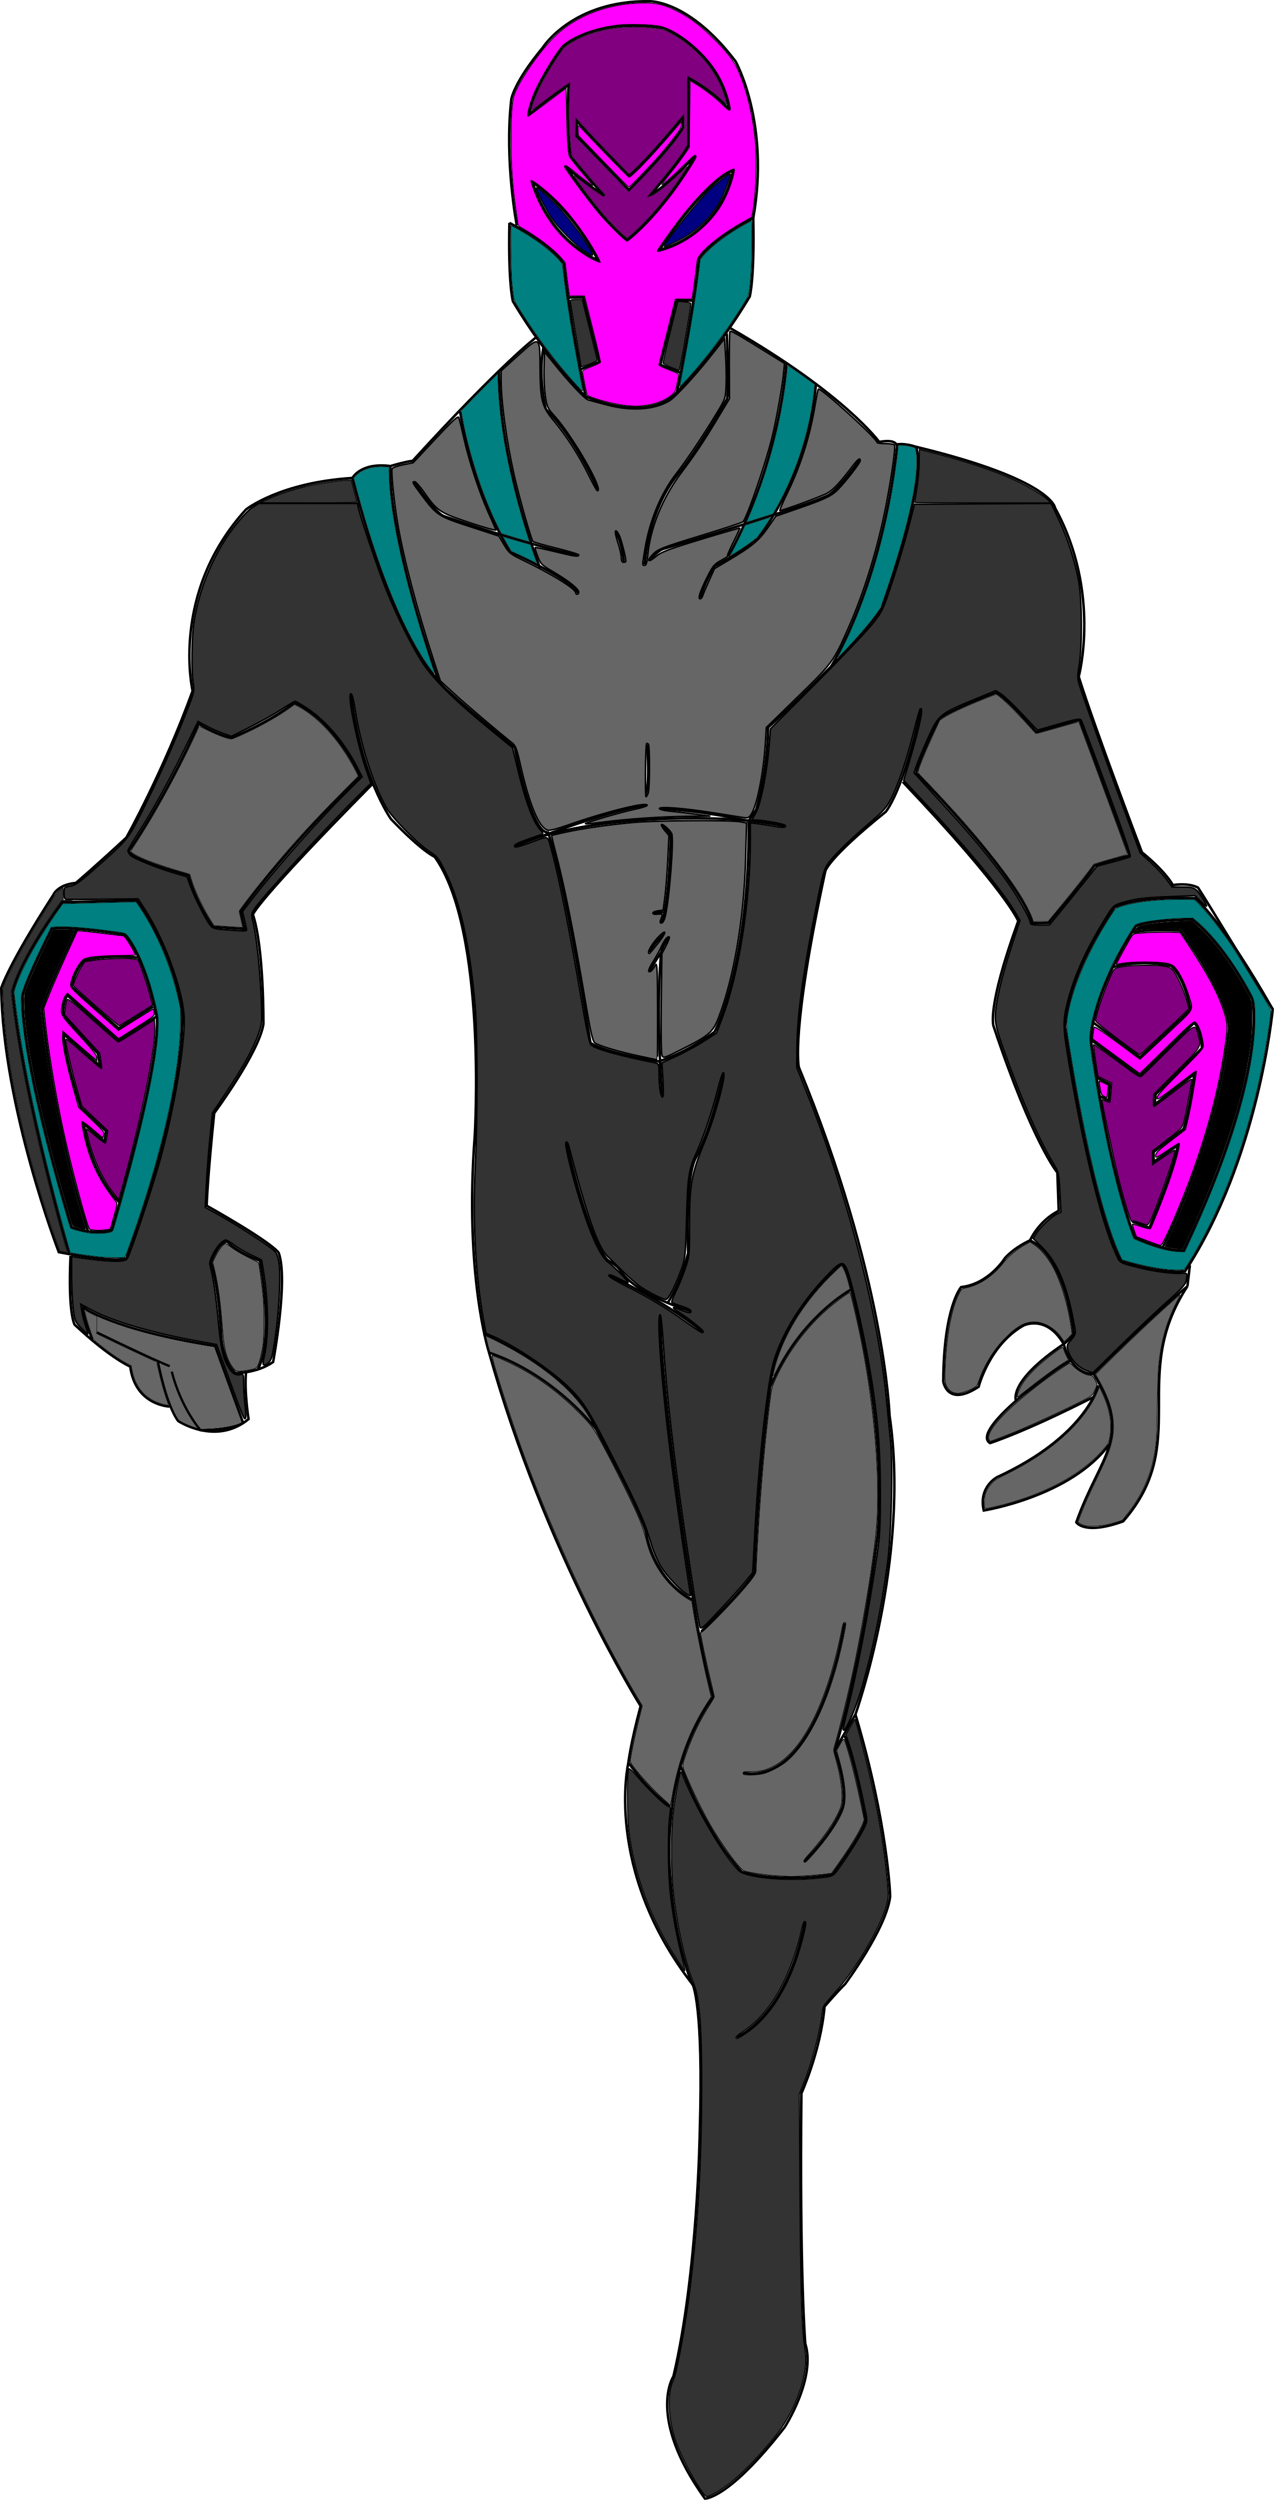 <?xml version="1.0" encoding="UTF-8" standalone="no"?>
<!-- Created with Inkscape (http://www.inkscape.org/) -->

<svg
   xmlns:dc="http://purl.org/dc/elements/1.1/"
   xmlns:cc="http://creativecommons.org/ns#"
   xmlns:rdf="http://www.w3.org/1999/02/22-rdf-syntax-ns#"
   xmlns:svg="http://www.w3.org/2000/svg"
   xmlns="http://www.w3.org/2000/svg"
   xmlns:sodipodi="http://sodipodi.sourceforge.net/DTD/sodipodi-0.dtd"
   xmlns:inkscape="http://www.inkscape.org/namespaces/inkscape"
   version="1.1"
   id="svg6616"
   width="510.373"
   height="1001.298"
   viewBox="0 0 510.373 1001.298"
   sodipodi:docname="Starwalker.svg"
   inkscape:version="0.92.2 (5c3e80d, 2017-08-06)">
  <defs
     id="defs6620" />
  <sodipodi:namedview
     pagecolor="#ffffff"
     bordercolor="#666666"
     borderopacity="1"
     objecttolerance="10"
     gridtolerance="10"
     guidetolerance="10"
     inkscape:pageopacity="0"
     inkscape:pageshadow="2"
     inkscape:window-width="958"
     inkscape:window-height="991"
     id="namedview6618"
     showgrid="false"
     inkscape:measure-start="0,0"
     inkscape:measure-end="0,0"
     inkscape:zoom="0.5"
     inkscape:cx="-31.128322"
     inkscape:cy="634.62553"
     inkscape:window-x="-8"
     inkscape:window-y="0"
     inkscape:window-maximized="0"
     inkscape:current-layer="svg6616"
     fit-margin-top="0"
     fit-margin-left="0"
     fit-margin-right="0"
     fit-margin-bottom="0" />
  <path
     style="fill:none;stroke:#000000;stroke-width:1px;stroke-linecap:butt;stroke-linejoin:miter;stroke-opacity:1"
     d="m 212.052,45.663 c 12.626,-9.792 15.718,-11.66 15.718,-11.66 -1.031,20.163 0.902,28.795 0.902,28.795 8.954,10.951 13.399,15.589 13.399,15.589 -11.982,-8.052 -15.525,-11.917 -15.525,-11.917 15.783,23.577 24.737,29.568 24.737,29.568 15.911,-12.884 27.313,-33.627 27.313,-33.627 -13.786,14.172 -17.844,15.525 -17.844,15.525 14.687,-17.329 15.074,-19.905 15.074,-19.905 v -26.798 c 11.338,6.313 16.298,12.69 16.298,12.69 -3.93,-23.577 -26.154,-32.596 -26.154,-32.596 -27.829,-4.574 -40.648,7.666 -40.648,7.666 -13.335,18.939 -13.27,26.669 -13.27,26.669 z"
     id="path6626"
     inkscape:connector-curvature="0"
     sodipodi:nodetypes="cccccccccc" />
  <path
     style="fill:none;stroke:#000000;stroke-width:1px;stroke-linecap:butt;stroke-linejoin:miter;stroke-opacity:1"
     d="m 231.055,48.433 -0.064,5.991 c 12.562,12.948 20.936,21.645 20.936,21.645 17.651,-17.522 21.709,-25.059 21.709,-25.059 l -0.129,-3.93 c -17.844,21.258 -21.516,23.32 -21.516,23.32 C 236.595,54.811 231.055,48.433 231.055,48.433 Z"
     id="path6628"
     inkscape:connector-curvature="0" />
  <path
     style="fill:none;stroke:#000000;stroke-width:1px;stroke-linecap:butt;stroke-linejoin:miter;stroke-opacity:1"
     d="m 213.404,73.17 c 7.537,24.093 26.154,31.05 26.154,31.05 C 227.77,81.673 213.404,73.17 213.404,73.17 Z"
     id="path6630"
     inkscape:connector-curvature="0"
     sodipodi:nodetypes="ccc" />
  <path
     style="fill:none;stroke:#000000;stroke-width:1px;stroke-linecap:butt;stroke-linejoin:miter;stroke-opacity:1"
     d="m 293.67,68.339 c -5.54,26.734 -29.439,31.694 -29.439,31.694 19.326,-28.86 29.439,-31.694 29.439,-31.694 z"
     id="path6632"
     inkscape:connector-curvature="0" />
  <path
     style="fill:none;stroke:#000000;stroke-width:1px;stroke-linecap:butt;stroke-linejoin:miter;stroke-opacity:1"
     d="m 301.764,87.349 c 6.764,-38.136 -7.063,-62.751 -7.063,-62.751 C 275.955,-0.138 260.108,0.506 260.108,0.506 229.445,0.119 217.527,18.93 217.527,18.93 c -11.724,14.108 -12.69,20.807 -12.69,20.807 -2.834,24.672 2.19,50.569 2.19,50.569"
     id="path6634"
     inkscape:connector-curvature="0"
     sodipodi:nodetypes="cccccc" />
  <path
     style="fill:none;stroke:#000000;stroke-width:1px;stroke-linecap:butt;stroke-linejoin:miter;stroke-opacity:1"
     d="m 204.064,89.275 c -0.515,24.737 1.417,31.436 1.417,31.436 14.43,24.286 29.117,38.136 29.117,38.136 -7.279,-36.268 -8.697,-53.21 -8.697,-53.21 0,0 -4.445,-7.408 -21.838,-16.362 z"
     id="path6636"
     inkscape:connector-curvature="0" />
  <path
     style="fill:none;stroke:#000000;stroke-width:1px;stroke-linecap:butt;stroke-linejoin:miter;stroke-opacity:1"
     d="m 301.764,87.349 c 0.515,24.737 -1.417,31.436 -1.417,31.436 -14.43,24.286 -29.117,38.136 -29.117,38.136 7.279,-36.268 8.697,-53.21 8.697,-53.21 0,0 4.445,-7.408 21.838,-16.362 z"
     id="path6636-9"
     inkscape:connector-curvature="0" />
  <path
     style="fill:none;stroke:#000000;stroke-width:1px;stroke-linecap:butt;stroke-linejoin:miter;stroke-opacity:1"
     d="m 277.588,120.372 -6.559,-0.045 -6.468,25.782 8.108,3.234"
     id="path6653"
     inkscape:connector-curvature="0" />
  <path
     style="fill:none;stroke:#000000;stroke-width:1px;stroke-linecap:butt;stroke-linejoin:miter;stroke-opacity:1"
     d="m 227.097,119.184 6.559,-0.045 6.468,25.782 -8.108,3.234"
     id="path6653-8"
     inkscape:connector-curvature="0" />
  <path
     style="fill:none;stroke:#000000;stroke-width:1px;stroke-linecap:butt;stroke-linejoin:miter;stroke-opacity:1"
     d="m 234.598,158.847 c 27.7,10.951 36.631,-1.925 36.631,-1.925"
     id="path6670"
     inkscape:connector-curvature="0"
     sodipodi:nodetypes="cc" />
  <path
     style="fill:none;stroke:#000000;stroke-width:1px;stroke-linecap:butt;stroke-linejoin:miter;stroke-opacity:1"
     d="m 291.158,133.595 c 0.902,22.804 0.129,26.154 0.129,26.154 -10.951,19.197 -18.424,28.602 -18.424,28.602 -13.657,15.589 -14.559,37.749 -14.559,37.749"
     id="path6672"
     inkscape:connector-curvature="0" />
  <path
     style="fill:none;stroke:#000000;stroke-width:1px;stroke-linecap:butt;stroke-linejoin:miter;stroke-opacity:1"
     d="m 249.93,225.198 c -0.902,-9.019 -3.35,-12.111 -3.35,-12.111"
     id="path6674"
     inkscape:connector-curvature="0" />
  <path
     style="fill:none;stroke:#000000;stroke-width:1px;stroke-linecap:butt;stroke-linejoin:miter;stroke-opacity:1"
     d="M 239.494,196.21 C 229.445,173.534 218.622,163.872 218.622,163.872 c -3.221,-14.816 -0.902,-24.737 -0.902,-24.737"
     id="path6676"
     inkscape:connector-curvature="0" />
  <path
     style="fill:none;stroke:#000000;stroke-width:1px;stroke-linecap:butt;stroke-linejoin:miter;stroke-opacity:1"
     d="m 292.704,131.533 c 45.608,26.154 59.523,45.48 59.523,45.48 7.672,-1.433 7.125,2.029 7.125,2.029 -6.195,56.21 -26.419,87.913 -26.419,87.913 -18.858,18.949 -25.235,24.415 -25.235,24.415 -0.182,17.492 -4.737,32.888 -4.737,32.888 -2.526,3.752 -3.041,4.525 -3.041,4.525 0.515,57.461 -13.657,84.517 -13.657,84.517 -11.338,8.503 -22.418,11.853 -22.418,11.853 -23.191,-3.865 -27.314,-7.473 -27.314,-7.473 -11.08,-70.087 -17.007,-84.26 -17.007,-84.26 -6.957,0.258 -13.27,-34.013 -13.27,-34.013 -33.627,-27.442 -30.663,-26.927 -30.663,-26.927 -21.516,-62.873 -19.197,-85.806 -19.197,-85.806 7.086,-2.061 8.89,-2.061 8.89,-2.061 36.007,-39.463 49.49,-49.484 49.49,-49.484"
     id="path6678"
     inkscape:connector-curvature="0"
     sodipodi:nodetypes="ccccccccccccc" />
  <path
     style="fill:none;stroke:#000000;stroke-width:1px;stroke-linecap:butt;stroke-linejoin:miter;stroke-opacity:1"
     d="m 332.932,266.955 c 16.46,-16.505 20.325,-23.462 20.325,-23.462 19.583,-55.529 13.657,-64.547 13.657,-64.547 -5.153,-1.675 -7.73,-0.902 -7.73,-0.902"
     id="path6680"
     inkscape:connector-curvature="0"
     sodipodi:nodetypes="cccc" />
  <path
     style="fill:none;stroke:#000000;stroke-width:1px;stroke-linecap:butt;stroke-linejoin:miter;stroke-opacity:1"
     d="m 156.394,186.676 c -11.982,-1.546 -15.203,4.767 -15.203,4.767 16.749,65.063 34.4,81.039 34.4,81.039"
     id="path6682"
     inkscape:connector-curvature="0" />
  <path
     style="fill:none;stroke:#000000;stroke-width:1px;stroke-linecap:butt;stroke-linejoin:miter;stroke-opacity:1"
     d="m 141.191,191.443 c -29.117,1.804 -42.645,12.626 -42.645,12.626 -30.534,33.498 -21.387,72.664 -21.387,72.664 -11.724,32.338 -26.54,58.75 -26.54,58.75 -12.497,11.595 -20.227,18.166 -20.227,18.166 -7.344,0.644 -9.019,4.767 -9.019,4.767 C 2.949,387.018 0.501,395.779 0.501,395.779 1.145,443.448 23.563,501.554 23.563,501.554 c 23.062,4.38 27.056,2.448 27.056,2.448 25.252,-68.541 22.289,-99.462 22.289,-99.462 -4.509,-26.283 -18.166,-43.934 -18.166,-43.934 l -29.89,0.773 c -17.651,24.35 -19.841,35.946 -19.841,35.946 4.896,44.835 22.68,104.921 22.68,104.921"
     id="path6684"
     inkscape:connector-curvature="0"
     sodipodi:nodetypes="cccccccccccccc" />
  <path
     style="fill:none;stroke:#000000;stroke-width:1px;stroke-linecap:butt;stroke-linejoin:miter;stroke-opacity:1"
     d="m 366.914,178.945 c 54.842,13.215 55.753,24.511 55.753,24.511 18.585,33.89 9.475,67.597 9.475,67.597 6.742,21.5 25.326,70.331 25.326,70.331 9.657,7.835 12.39,13.119 12.39,13.119 7.006,-0.989 10.11,1.064 10.11,1.064 3.048,4.572 29.893,48.699 29.893,48.699"
     id="path6686"
     inkscape:connector-curvature="0"
     sodipodi:nodetypes="ccccccc" />
  <path
     style="fill:none;stroke:#000000;stroke-width:1px;stroke-linecap:butt;stroke-linejoin:miter;stroke-opacity:1"
     d="m 413.557,369.809 6.559,-0.182 c 14.394,-17.127 18.403,-22.958 18.403,-22.958 6.013,-2.004 14.03,-4.008 14.03,-4.008 -12.572,-34.254 -20.042,-54.297 -20.042,-54.297 l -17.309,4.919 c -13.847,-15.669 -16.216,-15.852 -16.216,-15.852 -23.14,8.928 -23.14,11.114 -23.14,11.114 -9.292,19.678 -8.746,21.136 -8.746,21.136 44.822,46.28 46.462,60.127 46.462,60.127 z"
     id="path6688"
     inkscape:connector-curvature="0" />
  <path
     style="fill:none;stroke:#000000;stroke-width:1px;stroke-linecap:butt;stroke-linejoin:miter;stroke-opacity:1"
     d="m 368.975,283.948 c -7.215,33.498 -14.172,41.228 -14.172,41.228 -23.964,19.326 -24.221,23.964 -24.221,23.964 -13.914,64.419 -10.565,78.333 -10.565,78.333 34.528,83.744 36.332,139.402 36.332,139.402 8.503,57.719 -13.657,119.819 -13.657,119.819 -4.638,7.988 -8.246,14.43 -8.246,14.43 5.411,16.749 3.092,22.675 3.092,22.675 -3.865,10.565 -15.46,21.902 -15.46,21.902"
     id="path6690"
     inkscape:connector-curvature="0" />
  <path
     style="fill:none;stroke:#000000;stroke-width:1px;stroke-linecap:butt;stroke-linejoin:miter;stroke-opacity:1"
     d="m 297.857,710.141 c 30.663,4.808 40.455,-59.905 40.455,-60.038"
     id="path6692"
     inkscape:connector-curvature="0"
     sodipodi:nodetypes="cc" />
  <path
     style="fill:none;stroke:#000000;stroke-width:1px;stroke-linecap:butt;stroke-linejoin:miter;stroke-opacity:1"
     d="m 342.693,686.693 c 13.141,44.32 13.914,72.922 13.914,72.922 -1.546,12.884 -18.037,35.044 -18.037,35.044 -3.35,3.35 -8.246,9.019 -8.246,9.019 -1.546,17.779 -9.276,34.786 -9.276,34.786 -0.773,71.891 1.546,100.235 1.546,100.235 4.38,13.914 -8.246,33.498 -8.246,33.498 -22.418,28.859 -31.952,28.602 -31.952,28.602 -23.448,-32.725 -12.626,-48.958 -12.626,-48.958 9.792,-41.228 10.565,-98.432 10.565,-98.432 1.546,-50.246 -2.834,-58.492 -2.834,-58.492 -35.817,-46.124 -25.767,-88.898 -25.767,-88.898 7.988,11.08 16.491,17.522 16.491,17.522"
     id="path6694"
     inkscape:connector-curvature="0" />
  <path
     style="fill:none;stroke:#000000;stroke-width:1px;stroke-linecap:butt;stroke-linejoin:miter;stroke-opacity:1"
     d="m 277.501,794.916 c -0.727,0.658 -25.23,-67.794 8.149,-115.18 0,0 -3.28,-12.025 -6.559,-30.246 C 263.786,555.474 264.515,527.05 264.515,527.05"
     id="path6696"
     inkscape:connector-curvature="0"
     sodipodi:nodetypes="ccc" />
  <path
     style="fill:none;stroke:#000000;stroke-width:1px;stroke-linecap:butt;stroke-linejoin:miter;stroke-opacity:1"
     d="m 272.605,707.178 c 11.467,29.633 24.608,42.645 24.608,42.645 17.135,4.638 36.332,1.031 36.332,1.031 15.332,-21.129 13.141,-22.675 13.141,-22.675 -5.025,-25.767 -8.374,-32.982 -8.374,-32.982"
     id="path6698"
     inkscape:connector-curvature="0" />
  <path
     style="fill:none;stroke:#000000;stroke-width:1px;stroke-linecap:butt;stroke-linejoin:miter;stroke-opacity:1"
     d="m 322.465,769.793 c -7.601,38.909 -27.442,46.124 -27.442,46.124"
     id="path6700"
     inkscape:connector-curvature="0" />
  <path
     style="fill:none;stroke:#000000;stroke-width:1px;stroke-linecap:butt;stroke-linejoin:miter;stroke-opacity:1"
     d="m 280.851,653.582 c 19.454,-19.326 21.387,-23.706 21.387,-23.706 1.933,-45.222 6.313,-74.339 6.313,-74.339 11.338,-27.7 32.467,-39.038 32.467,-39.038 15.589,61.327 10.436,99.334 10.436,99.334 -6.7,52.437 -17.007,85.29 -17.007,85.29"
     id="path6702"
     inkscape:connector-curvature="0" />
  <path
     style="fill:none;stroke:#000000;stroke-width:1px;stroke-linecap:butt;stroke-linejoin:miter;stroke-opacity:1"
     d="m 140.617,277.796 c 3.826,33.343 16.034,50.288 16.034,50.288 12.572,13.119 17.492,15.123 17.492,15.123 21.136,29.517 16.034,111.873 16.034,111.873 -4.191,55.754 5.648,86.364 5.648,86.364 22.669,81.088 60.805,141.899 60.805,141.899 -4.123,15.46 -4.896,22.675 -4.896,22.675"
     id="path6704"
     inkscape:connector-curvature="0" />
  <path
     style="fill:none;stroke:#000000;stroke-width:1px;stroke-linecap:butt;stroke-linejoin:miter;stroke-opacity:1"
     d="m 341.018,516.499 c -2.346,-10.129 -3.986,-10.129 -3.986,-10.129 -27.604,24.597 -28.481,49.167 -28.481,49.167"
     id="path6706"
     inkscape:connector-curvature="0" />
  <path
     style="fill:none;stroke:#000000;stroke-width:1px;stroke-linecap:butt;stroke-linejoin:miter;stroke-opacity:1"
     d="m 195.824,541.717 c 26.784,9.11 43,30.792 43,30.792 -8.928,-23.231 -45.186,-38.263 -45.186,-38.263"
     id="path6708"
     inkscape:connector-curvature="0" />
  <path
     style="fill:none;stroke:#000000;stroke-width:1px;stroke-linecap:butt;stroke-linejoin:miter;stroke-opacity:1"
     d="m 238.824,572.51 c 19.094,35.335 19.995,41.39 19.995,41.39 3.994,20.614 18.81,26.927 18.81,26.927"
     id="path6710"
     inkscape:connector-curvature="0" />
  <path
     style="fill:none;stroke:#000000;stroke-width:1px;stroke-linecap:butt;stroke-linejoin:miter;stroke-opacity:1"
     d="m 289.869,429.792 c -5.153,23.448 -10.951,33.627 -10.951,33.627 -4.767,8.246 -3.221,38.394 -3.221,38.394 -3.35,13.013 -8.117,19.841 -8.117,19.841"
     id="path6712"
     inkscape:connector-curvature="0" />
  <path
     style="fill:none;stroke:#000000;stroke-width:1px;stroke-linecap:butt;stroke-linejoin:miter;stroke-opacity:1"
     d="m 226.868,457.62 c 10.307,44.191 17.007,47.412 17.007,47.412 3.221,1.804 4.252,3.35 4.252,3.35 6.571,10.565 28.473,16.749 28.473,16.749"
     id="path6714"
     inkscape:connector-curvature="0" />
  <path
     style="fill:none;stroke:#000000;stroke-width:1px;stroke-linecap:butt;stroke-linejoin:miter;stroke-opacity:1"
     d="m 243.875,510.959 c 23.706,10.693 37.492,22.418 37.492,22.418"
     id="path6716"
     inkscape:connector-curvature="0" />
  <path
     style="fill:none;stroke:#000000;stroke-width:1px;stroke-linecap:butt;stroke-linejoin:miter;stroke-opacity:1"
     d="m 314.439,330.999 c 0,0 -6.924,-1.822 -22.229,-2.915 0,0 -54.661,-3.28 -86,10.932 40.113,-15.515 52.61,-16.417 52.61,-16.417"
     id="path6718"
     inkscape:connector-curvature="0" />
  <path
     style="fill:none;stroke:#000000;stroke-width:1px;stroke-linecap:butt;stroke-linejoin:miter;stroke-opacity:1"
     d="m 299.919,328.783 c -22.675,-4.767 -35.688,-4.767 -35.688,-4.767"
     id="path6720"
     inkscape:connector-curvature="0" />
  <path
     style="fill:none;stroke:#000000;stroke-width:1px;stroke-linecap:butt;stroke-linejoin:miter;stroke-opacity:1"
     d="m 264.875,330.329 c 3.865,3.479 3.865,4.38 3.865,4.38 -0.773,29.633 -3.736,34.915 -3.736,34.915"
     id="path6722"
     inkscape:connector-curvature="0" />
  <path
     style="fill:none;stroke:#000000;stroke-width:1px;stroke-linecap:butt;stroke-linejoin:miter;stroke-opacity:1"
     d="m 266.035,365.373 c -2.706,-0.129 -4.509,0.515 -4.509,0.515"
     id="path6724"
     inkscape:connector-curvature="0" />
  <path
     style="fill:none;stroke:#000000;stroke-width:1px;stroke-linecap:butt;stroke-linejoin:miter;stroke-opacity:1"
     d="m 265.261,439.326 c -2.706,-37.234 -0.387,-57.977 -0.387,-57.977 -2.577,3.994 -4.767,7.73 -4.767,7.73"
     id="path6726"
     inkscape:connector-curvature="0" />
  <path
     style="fill:none;stroke:#000000;stroke-width:1px;stroke-linecap:butt;stroke-linejoin:miter;stroke-opacity:1"
     d="m 264.875,381.349 c 1.031,-3.479 3.221,-5.927 3.221,-5.927"
     id="path6728"
     inkscape:connector-curvature="0" />
  <path
     style="fill:none;stroke:#000000;stroke-width:1px;stroke-linecap:butt;stroke-linejoin:miter;stroke-opacity:1"
     d="m 266.292,373.876 c -4.509,4.123 -6.184,7.473 -6.184,7.473"
     id="path6730"
     inkscape:connector-curvature="0" />
  <path
     style="fill:none;stroke:#000000;stroke-width:1px;stroke-linecap:butt;stroke-linejoin:miter;stroke-opacity:1"
     d="m 361.629,313.143 c 41.725,43.911 46.28,55.754 46.28,55.754 -12.936,35.712 -9.839,42.271 -9.839,42.271 15.669,46.826 25.508,58.487 25.508,58.487 l 0.547,15.305 c -8.199,4.191 -11.479,11.843 -11.479,11.843 14.576,7.106 17.492,37.534 17.492,37.534 -1.64,2.369 -4.008,4.008 -4.008,4.008 3.462,12.754 12.025,12.025 12.025,12.025 24.415,-24.415 37.534,-35.165 37.534,-35.165 -23.701,36.158 1.814,62.601 -25.751,94.166 -15.669,5.648 -18.767,0.364 -18.767,0.364 9.876,-27.658 22.775,-33.569 6.984,-59.365"
     id="path6732"
     inkscape:connector-curvature="0"
     sodipodi:nodetypes="ccccccccccccc" />
  <path
     style="fill:none;stroke:#000000;stroke-width:1px;stroke-linecap:butt;stroke-linejoin:miter;stroke-opacity:1"
     d="m 444.575,578.288 c -15.396,21.16 -50.477,26.722 -50.477,26.722 -2.19,-9.534 5.411,-13.399 5.411,-13.399 35.817,-16.491 40.455,-36.719 40.455,-36.719"
     id="path6734"
     inkscape:connector-curvature="0"
     sodipodi:nodetypes="cccc" />
  <path
     style="fill:none;stroke:#000000;stroke-width:1px;stroke-linecap:butt;stroke-linejoin:miter;stroke-opacity:1"
     d="m 438.076,559.571 c -27.891,14.174 -41.455,18.441 -41.455,18.441 -6.401,-3.963 14.022,-19.966 14.022,-19.966 14.784,-11.735 18.441,-13.107 18.441,-13.107"
     id="path106"
     inkscape:connector-curvature="0" />
  <path
     style="fill:none;stroke:#000000;stroke-width:1px;stroke-linecap:butt;stroke-linejoin:miter;stroke-opacity:1"
     d="m 426.129,538.347 c -22.345,14.976 -19.145,22.596 -19.145,22.596"
     id="path108"
     inkscape:connector-curvature="0" />
  <path
     style="fill:none;stroke:#000000;stroke-width:1px;stroke-linecap:butt;stroke-linejoin:miter;stroke-opacity:1"
     d="m 478.769,359.763 c -24.081,-0.914 -32.311,3.658 -32.311,3.658 -20.118,29.872 -19.813,48.161 -19.813,48.161 11.583,75.9 22.557,93.579 22.557,93.579 18.289,5.487 25.605,3.963 25.605,3.963 29.567,-45.113 35.054,-104.857 35.054,-104.857 -20.728,-36.578 -31.091,-44.503 -31.091,-44.503 z"
     id="path112"
     inkscape:connector-curvature="0" />
  <path
     style="fill:none;stroke:#000000;stroke-width:1px;stroke-linecap:butt;stroke-linejoin:miter;stroke-opacity:1"
     d="m 477.55,368.298 c -19.204,0.305 -22.557,2.743 -22.557,2.743 -17.984,28.043 -17.984,45.418 -17.984,45.418 7.925,57.001 17.679,79.253 17.679,79.253 12.65,5.792 19.508,5.182 19.508,5.182 34.597,-73.156 27.434,-100.742 27.434,-100.742 -12.345,-23.776 -24.081,-31.853 -24.081,-31.853 z"
     id="path114"
     inkscape:connector-curvature="0" />
  <path
     style="fill:none;stroke:#000000;stroke-width:1px;stroke-linecap:butt;stroke-linejoin:miter;stroke-opacity:1"
     d="m 453.469,373.48 c 8.078,-1.524 19.508,-0.762 19.508,-0.762 21.185,29.72 19.356,39.779 19.356,39.779 -5.029,45.723 -26.672,87.33 -26.672,87.33"
     id="path116"
     inkscape:connector-curvature="0" />
  <path
     style="fill:none;stroke:#000000;stroke-width:1px;stroke-linecap:butt;stroke-linejoin:miter;stroke-opacity:1"
     d="m 453.622,489.311 6.858,2.439 c 10.821,-26.062 11.278,-32.92 11.278,-32.92 l -9.602,6.554 v -3.963 l 12.04,-9.297 c 2.439,-7.925 4.267,-21.947 4.267,-21.947 l -15.851,12.193 0.305,-3.963 18.594,-18.594 c -0.762,-8.992 -3.201,-10.059 -3.201,-10.059 l -21.642,21.185 -19.661,-14.479"
     id="path118"
     inkscape:connector-curvature="0" />
  <path
     style="fill:none;stroke:#000000;stroke-width:1px;stroke-linecap:butt;stroke-linejoin:miter;stroke-opacity:1"
     d="m 439.295,431.548 5.334,2.743 -0.457,6.554 -3.658,-1.829"
     id="path120"
     inkscape:connector-curvature="0" />
  <path
     style="fill:none;stroke:#000000;stroke-width:1px;stroke-linecap:butt;stroke-linejoin:miter;stroke-opacity:1"
     d="m 438.229,409.753 18.441,13.717 20.27,-19.051 c -2.743,-13.869 -7.773,-17.527 -7.773,-17.527 -13.412,-2.743 -23.776,0.61 -23.776,0.61"
     id="path122"
     inkscape:connector-curvature="0" />
  <path
     style="fill:none;stroke:#000000;stroke-width:1px;stroke-linecap:butt;stroke-linejoin:miter;stroke-opacity:1"
     d="m 475.689,515.207 c 0.604,-4.978 0.985,-8.446 0.985,-8.446"
     id="path124"
     inkscape:connector-curvature="0" />
  <path
     style="fill:none;stroke:#000000;stroke-width:1px;stroke-linecap:butt;stroke-linejoin:miter;stroke-opacity:1"
     d="m 426.129,538.347 c -6.952,-12.001 -16.096,-7.429 -16.096,-7.429 -13.717,7.773 -17.984,24.538 -17.984,24.538 -12.65,8.383 -14.174,-2.134 -14.174,-2.134 0.152,-30.025 7.163,-37.797 7.163,-37.797 11.126,-1.219 17.527,-11.583 17.527,-11.583 4.115,-4.572 10.081,-7.137 10.081,-7.137"
     id="path126"
     inkscape:connector-curvature="0" />
  <path
     style="fill:none;stroke:#000000;stroke-width:1px;stroke-linecap:butt;stroke-linejoin:miter;stroke-opacity:1"
     d="m 20.825,372.031 c -12.501,25.218 -11.747,27.373 -11.747,27.373 -0.216,28.128 19.614,92.143 19.614,92.143 10.454,3.556 16.058,1.185 16.058,1.185 21.231,-72.744 17.997,-85.677 17.997,-85.677 -5.173,-25.541 -12.825,-32.762 -12.825,-32.762 -24.464,-3.664 -29.098,-2.263 -29.098,-2.263 z"
     id="path128"
     inkscape:connector-curvature="0" />
  <path
     style="fill:none;stroke:#000000;stroke-width:1px;stroke-linecap:butt;stroke-linejoin:miter;stroke-opacity:1"
     d="m 30.632,372.031 c -13.363,28.451 -13.794,32.331 -13.794,32.331 5.173,49.574 18.536,89.233 18.536,89.233"
     id="path130"
     inkscape:connector-curvature="0" />
  <path
     style="fill:none;stroke:#000000;stroke-width:1px;stroke-linecap:butt;stroke-linejoin:miter;stroke-opacity:1"
     d="m 47.768,481.525 c -12.07,-12.07 -14.226,-31.361 -14.226,-31.361 l 8.298,7.113 0.647,-4.203 -10.13,-9.484 c -7.221,-22.847 -6.789,-29.313 -6.789,-29.313 l 14.549,12.717 -0.862,-4.957 -14.01,-15.411 c 0,-6.358 1.832,-7.867 1.832,-7.867 l 20.368,18.105 15.411,-9.807"
     id="path132"
     inkscape:connector-curvature="0" />
  <path
     style="fill:none;stroke:#000000;stroke-width:1px;stroke-linecap:butt;stroke-linejoin:miter;stroke-opacity:1"
     d="m 61.347,403.176 -13.794,8.729 -18.967,-16.704 c 1.724,-7.652 5.281,-10.561 5.281,-10.561 11.747,-2.586 21.985,-0.97 21.985,-0.97"
     id="path134"
     inkscape:connector-curvature="0" />
  <path
     style="fill:none;stroke:#000000;stroke-width:1px;stroke-linecap:butt;stroke-linejoin:miter;stroke-opacity:1"
     d="m 165.991,193.026 c 8.837,13.04 11.747,13.687 11.747,13.687 39.228,13.363 53.669,15.519 53.669,15.519"
     id="path136"
     inkscape:connector-curvature="0" />
  <path
     style="fill:none;stroke:#000000;stroke-width:1px;stroke-linecap:butt;stroke-linejoin:miter;stroke-opacity:1"
     d="m 260.074,224.603 c 3.556,-4.203 5.604,-4.742 5.604,-4.742 63.045,-18.752 66.602,-21.769 66.602,-21.769 4.311,-2.91 12.178,-14.01 12.178,-14.01"
     id="path138"
     inkscape:connector-curvature="0" />
  <path
     style="fill:none;stroke:#000000;stroke-width:1px;stroke-linecap:butt;stroke-linejoin:miter;stroke-opacity:1"
     d="m 326.891,153.798 c -3.341,37.935 -23.386,61.967 -23.386,61.967 -7.005,5.712 -17.243,10.992 -17.243,10.992 -4.095,6.466 -5.712,12.717 -5.712,12.717"
     id="path140"
     inkscape:connector-curvature="0" />
  <path
     style="fill:none;stroke:#000000;stroke-width:1px;stroke-linecap:butt;stroke-linejoin:miter;stroke-opacity:1"
     d="m 259.3,298.19 c 1.219,19.508 -1.005,20.388 -1.005,20.388"
     id="path142"
     inkscape:connector-curvature="0" />
  <path
     style="fill:none;stroke:#000000;stroke-width:1px;stroke-linecap:butt;stroke-linejoin:miter;stroke-opacity:1"
     d="M 231.622,237.535 C 227.743,231.284 204.464,221.154 204.464,221.154 188.73,195.289 184.312,164.79 184.312,164.79"
     id="path144"
     inkscape:connector-curvature="0" />
  <path
     style="fill:none;stroke:#000000;stroke-width:1px;stroke-linecap:butt;stroke-linejoin:miter;stroke-opacity:1"
     d="m 199.884,148.625 c 0.108,37.612 16.543,79.103 16.543,79.103"
     id="path146"
     inkscape:connector-curvature="0"
     sodipodi:nodetypes="cc" />
  <path
     style="fill:none;stroke:#000000;stroke-width:1px;stroke-linecap:butt;stroke-linejoin:miter;stroke-opacity:1"
     d="m 291.764,222.9 c 21.185,-38.864 23.266,-77.364 23.266,-77.364"
     id="path148"
     inkscape:connector-curvature="0"
     sodipodi:nodetypes="cc" />
  <path
     style="fill:none;stroke:#000000;stroke-width:1px;stroke-linecap:butt;stroke-linejoin:miter;stroke-opacity:1"
     d="m 51.647,340.886 c 16.273,-24.033 27.912,-50.975 27.912,-50.975 8.945,5.173 13.256,5.604 13.256,5.604 16.381,-6.897 25.11,-14.01 25.11,-14.01 17.028,7.975 26.296,29.529 26.296,29.529 -31.145,30.175 -47.85,53.992 -47.85,53.992 l 1.617,7.113 -12.609,-0.862 c -7.759,-11.747 -9.807,-20.692 -9.807,-20.692 0,0 -22.847,-6.143 -23.925,-9.699 z"
     id="path150"
     inkscape:connector-curvature="0" />
  <path
     style="fill:none;stroke:#000000;stroke-width:1px;stroke-linecap:butt;stroke-linejoin:miter;stroke-opacity:1"
     d="m 149.179,314.051 c -47.095,47.634 -47.85,52.268 -47.85,52.268 4.419,13.363 4.203,43.862 4.203,43.862 -1.832,11.531 -19.722,35.672 -19.722,35.672 -2.694,26.08 -3.018,37.073 -3.018,37.073 28.02,15.842 28.882,18.967 28.882,18.967 3.88,10.885 -2.263,43.647 -2.263,43.647 -6.483,4.582 -15.018,4.429 -15.018,4.429 -5.487,-4.725 -5.792,-15.546 -5.792,-15.546 -1.067,-20.423 -4.115,-28.805 -4.115,-28.805 3.963,-9.449 6.554,-8.23 6.554,-8.23 4.572,4.572 13.107,7.62 13.107,7.62 5.944,34.749 -1.067,43.741 -1.067,43.741"
     id="path152"
     inkscape:connector-curvature="0" />
  <path
     style="fill:none;stroke:#000000;stroke-width:1px;stroke-linecap:butt;stroke-linejoin:miter;stroke-opacity:1"
     d="m 98.572,549.564 c -0.762,7.773 1.004,18.846 1.004,18.846 -13.107,10.821 -28.196,0.762 -28.196,0.762 -4.877,-6.554 -8.078,-23.623 -8.078,-23.623"
     id="path154"
     inkscape:connector-curvature="0"
     sodipodi:nodetypes="cccc" />
  <path
     style="fill:none;stroke:#000000;stroke-width:1px;stroke-linecap:butt;stroke-linejoin:miter;stroke-opacity:1"
     d="m 38.765,533.662 c 24.538,11.888 29.263,13.564 29.263,13.564"
     id="path156"
     inkscape:connector-curvature="0" />
  <path
     style="fill:none;stroke:#000000;stroke-width:1px;stroke-linecap:butt;stroke-linejoin:miter;stroke-opacity:1"
     d="m 68.789,549.36 c 3.81,14.784 11.528,23.47 11.528,23.47 13.26,-0.152 17.07,-2.896 17.07,-2.896 -7.163,-19.508 -11.223,-30.785 -11.223,-30.785 -41.608,-6.554 -52.886,-15.546 -52.886,-15.546 0.305,4.572 3.784,13.215 3.784,13.215"
     id="path158"
     inkscape:connector-curvature="0"
     sodipodi:nodetypes="cccccc" />
  <path
     style="fill:none;stroke:#000000;stroke-width:1px;stroke-linecap:butt;stroke-linejoin:miter;stroke-opacity:1"
     d="m 28.248,503.027 c -1.067,23.471 1.677,27.586 1.677,27.586 14.479,13.564 22.252,16.765 22.252,16.765 1.981,15.546 15.698,16.003 15.698,16.003"
     id="path160"
     inkscape:connector-curvature="0"
     sodipodi:nodetypes="cccc" />
  <path
     style="opacity:1;fill:#800080;fill-opacity:1;stroke:#000000;stroke-width:0.152;stroke-opacity:1"
     d="m 249.515,93.865 c -4.142,-3.682 -9.498,-9.763 -14.721,-16.714 -2.381,-3.169 -4.935,-6.761 -4.861,-6.836 0.035,-0.035 0.529,0.312 1.097,0.771 2.085,1.685 6.809,5.127 9.785,7.13 l 0.978,0.658 0.355,-0.412 0.355,-0.412 -2.02,-2.24 c -3.485,-3.864 -10.851,-12.566 -11.219,-13.253 -0.085,-0.159 -0.259,-1.072 -0.387,-2.03 -0.801,-6.005 -1.042,-14.132 -0.684,-23.049 0.094,-2.331 0.135,-4.272 0.093,-4.315 -0.199,-0.199 -5.435,3.528 -11.769,8.378 -2.012,1.541 -3.679,2.784 -3.704,2.762 -0.076,-0.063 0.395,-1.774 0.908,-3.301 1.531,-4.555 5.164,-11.417 9.466,-17.878 2.738,-4.112 2.52,-3.866 4.761,-5.384 4.532,-3.07 10.748,-5.292 17.527,-6.266 5.694,-0.818 11.489,-0.801 17.832,0.051 2.475,0.333 2.656,0.381 4.039,1.073 3.574,1.79 7.555,4.543 10.847,7.503 4.948,4.449 8.865,10.04 11.18,15.961 0.68,1.74 1.749,5.222 1.749,5.7 0,0.152 -0.556,-0.293 -1.41,-1.129 -2.542,-2.49 -5.27,-4.641 -8.878,-7.001 -1.939,-1.268 -5.298,-3.271 -5.486,-3.271 -0.042,0 -0.076,6.21 -0.076,13.799 v 13.799 l -0.327,0.642 c -1.217,2.389 -6.034,8.717 -12.591,16.544 -1.709,2.04 -3.078,3.74 -3.041,3.777 0.124,0.124 2.078,-0.661 2.941,-1.181 2.162,-1.304 5.981,-4.488 10.457,-8.719 1.492,-1.411 2.713,-2.507 2.713,-2.437 0,0.07 -1.081,1.739 -2.403,3.708 -6.732,10.03 -13.452,17.89 -20.495,23.974 -0.649,0.561 -1.232,1.02 -1.296,1.02 -0.063,0 -0.835,-0.64 -1.715,-1.423 z m 9.426,-24.188 c 6.237,-6.549 11.235,-12.476 14.115,-16.738 l 1.171,-1.732 -0.106,-2.688 c -0.059,-1.478 -0.126,-2.71 -0.149,-2.737 -0.024,-0.027 -0.786,0.826 -1.695,1.898 -8.864,10.45 -15.114,17.363 -18.473,20.436 l -1.733,1.585 -3.911,-4.009 c -7.27,-7.453 -12.977,-13.473 -16.01,-16.888 -0.782,-0.88 -1.481,-1.623 -1.553,-1.651 -0.072,-0.028 -0.132,1.653 -0.132,3.736 v 3.787 l 8.555,8.838 c 4.705,4.861 9.523,9.849 10.705,11.086 l 2.15,2.248 2.188,-2.172 c 1.203,-1.194 3.399,-3.443 4.879,-4.997 z"
     id="path166"
     inkscape:connector-curvature="0" />
  <path
     style="opacity:1;fill:#ff00ff;fill-opacity:1;stroke:#000000;stroke-width:0.305;stroke-opacity:1"
     d="m 252.081,162.548 c -4.218,-0.34 -10.632,-1.788 -14.704,-3.321 -1.115,-0.42 -2.069,-0.805 -2.12,-0.855 -0.14,-0.14 -1.923,-9.059 -1.922,-9.616 2.1e-4,-0.338 1.078,-0.904 3.539,-1.858 1.946,-0.754 3.608,-1.546 3.693,-1.76 0.085,-0.214 -1.318,-6.283 -3.119,-13.488 l -3.273,-13.1 h -2.997 -2.997 l -0.181,-0.991 c -0.1,-0.545 -0.495,-3.551 -0.878,-6.68 l -0.697,-5.689 -1.291,-1.542 c -3.066,-3.662 -10.138,-9.07 -16.349,-12.502 -0.678,-0.374 -1.252,-0.912 -1.276,-1.194 -0.024,-0.282 -0.39,-2.913 -0.813,-5.847 -1.268,-8.784 -1.75,-14.905 -1.928,-24.465 -0.198,-10.652 0.239,-18.558 1.184,-21.41 1.912,-5.772 10.471,-18.089 16.669,-23.987 8.73,-8.308 21.771,-13.063 35.775,-13.044 5.069,0.007 8.178,0.844 13.642,3.676 4.3,2.228 8.174,5.135 12.766,9.579 5.616,5.435 8.88,9.463 10.545,13.017 3.331,7.109 5.921,17.254 7.056,27.648 0.915,8.38 0.504,22.175 -0.892,29.882 l -0.355,1.963 -3.414,1.908 c -7.111,3.975 -13.852,9.028 -16.855,12.636 -1.11,1.334 -1.527,2.114 -1.649,3.088 -0.09,0.717 -0.448,3.567 -0.795,6.333 -0.347,2.766 -0.776,5.887 -0.954,6.935 l -0.323,1.905 h -3.31 -3.31 l -0.302,1.143 c -0.166,0.629 -1.617,6.424 -3.225,12.879 -1.608,6.455 -2.988,11.952 -3.067,12.218 -0.112,0.374 0.775,0.845 3.969,2.105 3.67,1.448 4.097,1.692 3.964,2.261 -0.082,0.351 -0.411,1.942 -0.73,3.534 -0.551,2.745 -0.651,2.96 -1.926,4.117 -2.545,2.311 -6.557,3.868 -11.356,4.409 -2.682,0.302 -3.298,0.314 -5.792,0.113 z m -12.957,-60.382 c -3.537,-6.651 -9.492,-14.89 -14.781,-20.447 -4.097,-4.304 -11.082,-9.953 -11.63,-9.405 -0.311,0.311 1.649,5.607 3.404,9.2 4.501,9.213 11.144,16.471 19.683,21.506 1.548,0.913 4.098,2.065 4.648,2.101 0.141,0.009 -0.455,-1.321 -1.324,-2.955 z m 28.197,-2.442 c 5.587,-1.972 10.752,-5.196 15.135,-9.447 3.536,-3.429 6.208,-7.087 8.184,-11.201 2.219,-4.621 4.227,-11.431 3.37,-11.431 -0.187,0 -1.132,0.4 -2.1,0.888 -4.973,2.511 -12.804,10.282 -20.298,20.144 -3.169,4.17 -8.05,11.092 -8.322,11.802 -0.195,0.508 1.18,0.25 4.03,-0.756 z m -13.338,-5.214 c 7.055,-6.245 14.54,-15.168 20.871,-24.884 3.96,-6.077 4.337,-6.786 3.885,-7.331 -0.327,-0.394 -0.979,0.123 -4.528,3.593 -5.03,4.918 -8.826,8.304 -9.054,8.076 -0.093,-0.093 0.983,-1.587 2.389,-3.321 3.169,-3.906 5.861,-7.471 7.422,-9.831 l 1.192,-1.802 0.152,-13.381 0.152,-13.381 2.615,1.642 c 3.682,2.312 7.297,5.121 10.166,7.9 3.407,3.3 3.828,3.223 2.928,-0.541 -1.81,-7.568 -5.253,-13.801 -10.809,-19.57 -5.843,-6.067 -12.958,-10.62 -17.702,-11.327 -3.92,-0.584 -12.159,-0.756 -15.993,-0.332 -8.558,0.945 -16.82,3.878 -21.737,7.716 -2.253,1.759 -9.372,13.354 -11.965,19.488 -1.819,4.304 -3.116,9.389 -2.394,9.389 0.103,0 3.566,-2.546 7.697,-5.658 l 7.51,-5.658 0.195,10.764 c 0.173,9.546 0.503,14.626 1.076,16.556 0.174,0.587 4.058,5.4 7.809,9.678 0.992,1.132 1.711,2.058 1.598,2.058 -0.315,0 -4.551,-3.224 -7.699,-5.86 -1.792,-1.501 -2.982,-2.291 -3.277,-2.178 -0.255,0.098 -0.463,0.246 -0.463,0.329 0,0.721 9.237,13.229 13.796,18.682 3.472,4.152 10.65,11.278 11.361,11.278 0.244,0 1.507,-0.942 2.808,-2.093 z"
     id="path170"
     inkscape:connector-curvature="0" />
  <path
     style="opacity:1;fill:#ff00ff;fill-opacity:1;stroke:#000000;stroke-width:0.305;stroke-opacity:1"
     d="m 241.673,64.581 -10.014,-10.38 -0.091,-1.995 c -0.05,-1.097 0.029,-1.947 0.175,-1.889 0.146,0.059 1.411,1.341 2.81,2.85 5.528,5.959 17.144,17.832 17.446,17.832 0.993,0 8.395,-7.694 16.946,-17.614 l 4.016,-4.659 v 1.22 c 0,1.063 -0.35,1.685 -2.704,4.812 -1.487,1.975 -4.257,5.366 -6.154,7.536 -3.756,4.295 -11.809,12.668 -12.183,12.668 -0.128,0 -4.739,-4.671 -10.247,-10.38 z"
     id="path172"
     inkscape:connector-curvature="0" />
  <path
     style="opacity:1;fill:#ff00ff;fill-opacity:1;stroke:#000000;stroke-width:0.431;stroke-opacity:1"
     d="m 35.857,492.281 c -1.134,-1.366 -7.814,-26.591 -10.812,-40.829 -2.971,-14.111 -5.837,-31.61 -6.991,-42.685 l -0.517,-4.966 2.496,-6.242 c 1.373,-3.433 4.401,-10.413 6.728,-15.51 l 4.232,-9.268 1.855,0.121 c 1.02,0.067 5.225,0.538 9.345,1.048 l 7.49,0.927 1.279,1.754 c 1.068,1.464 3.357,5.521 3.353,5.942 -6.9e-4,0.067 -3.347,0.16 -7.436,0.206 -4.089,0.046 -8.786,0.337 -10.437,0.647 -2.827,0.529 -3.092,0.681 -4.526,2.585 -1.715,2.276 -3.5,6.439 -3.608,8.412 -0.065,1.194 0.776,2.058 9.545,9.808 l 9.616,8.498 6.925,-4.367 c 3.809,-2.402 6.97,-4.31 7.026,-4.24 0.056,0.07 0.212,0.715 0.349,1.433 0.244,1.285 0.132,1.379 -7.011,5.89 l -7.258,4.584 -10.231,-9.095 -10.231,-9.095 -0.767,0.947 c -0.422,0.521 -0.977,1.924 -1.233,3.119 -0.969,4.516 -1.139,4.19 6.628,12.691 5.595,6.124 7.094,8.017 7.111,8.981 l 0.021,1.222 -1.617,-1.302 c -0.889,-0.716 -3.944,-3.342 -6.789,-5.836 l -5.173,-4.533 -0.129,2.092 c -0.165,2.679 1.514,10.811 4.248,20.574 l 2.152,7.685 5.222,4.995 c 4.908,4.694 5.199,5.065 4.834,6.16 l -0.389,1.166 -4.084,-3.484 c -2.246,-1.916 -4.152,-3.279 -4.235,-3.029 -0.083,0.25 0.162,1.999 0.544,3.888 2.247,11.09 5.875,18.935 12.9,27.896 0.79,1.008 0.78,1.104 -0.634,6.139 l -1.437,5.115 -1.521,0.252 c -2.702,0.447 -6.349,0.291 -6.833,-0.293 z"
     id="path174"
     inkscape:connector-curvature="0" />
  <path
     style="opacity:1;fill:#ff00ff;fill-opacity:1;stroke:#000000;stroke-width:0.431;stroke-opacity:1"
     d="m 463.194,498.351 c -0.711,-0.248 -2.786,-1.019 -4.612,-1.713 l -3.318,-1.262 -0.9,-2.405 c -0.495,-1.323 -0.801,-2.503 -0.681,-2.624 0.12,-0.12 1.703,0.308 3.517,0.952 1.814,0.644 3.454,1.01 3.644,0.814 0.454,-0.468 5.015,-11.954 7.246,-18.246 2.821,-7.959 4.916,-15.95 4.181,-15.95 -0.147,0 -2.298,1.362 -4.78,3.027 -4.489,3.012 -4.512,3.021 -4.509,1.832 0.002,-1.026 0.845,-1.843 5.951,-5.773 l 5.948,-4.578 0.975,-4.043 c 0.537,-2.224 1.425,-6.759 1.975,-10.079 1.373,-8.293 1.506,-9.268 1.26,-9.268 -0.118,0 -3.646,2.642 -7.84,5.871 -6.836,5.263 -7.641,5.77 -7.772,4.892 -0.117,-0.784 1.735,-2.862 9.264,-10.397 8.742,-8.749 9.402,-9.517 9.293,-10.819 -0.337,-4.023 -2.062,-8.737 -3.383,-9.244 -0.461,-0.177 -2.759,1.801 -7.417,6.382 -3.712,3.651 -8.527,8.363 -10.7,10.471 l -3.952,3.833 -9.467,-6.95 -9.467,-6.95 0.219,-2.058 c 0.121,-1.132 0.349,-2.304 0.508,-2.604 0.199,-0.375 3.109,1.545 9.281,6.122 l 8.992,6.668 2.011,-1.811 c 1.106,-0.996 5.828,-5.396 10.494,-9.778 9.692,-9.101 8.991,-7.627 6.867,-14.449 -1.252,-4.023 -3.152,-7.965 -4.922,-10.211 -1.02,-1.295 -1.708,-1.689 -3.716,-2.128 -3.139,-0.687 -14.176,-0.708 -17.517,-0.033 -1.403,0.283 -2.611,0.456 -2.684,0.383 -0.14,-0.14 5.22,-9.872 6.313,-11.461 0.593,-0.861 1.151,-0.966 6.682,-1.252 3.319,-0.172 7.525,-0.246 9.345,-0.165 l 3.31,0.147 4.284,6.541 c 6.903,10.542 10.861,18.002 12.96,24.431 1.722,5.275 1.808,6.588 0.87,13.363 -2.237,16.165 -6.453,32.78 -12.921,50.924 -4.589,12.874 -12.092,30.154 -13.062,30.084 -0.262,-0.019 -1.058,-0.237 -1.769,-0.485 z"
     id="path176"
     inkscape:connector-curvature="0" />
  <path
     style="opacity:1;fill:#800080;fill-opacity:1;stroke:#000000;stroke-width:0.431;stroke-opacity:1"
     d="m 447.675,416.009 c -4.742,-3.571 -8.681,-6.739 -8.753,-7.039 -0.334,-1.385 3.965,-13.947 6.662,-19.468 0.727,-1.487 1.029,-1.682 3.384,-2.183 3.115,-0.663 12.665,-0.882 16.72,-0.384 2.341,0.288 3.142,0.589 4.009,1.509 1.592,1.69 4.319,7.503 5.546,11.822 l 1.072,3.775 -3.543,3.371 c -8.196,7.798 -15.899,14.949 -16.177,15.017 -0.164,0.04 -4.178,-2.848 -8.92,-6.419 z"
     id="path178"
     inkscape:connector-curvature="0" />
  <path
     style="opacity:1;fill:#800080;fill-opacity:1;stroke:#000000;stroke-width:0.431;stroke-opacity:1"
     d="m 456.387,489.658 c -1.962,-0.717 -2.569,-0.794 -2.835,-0.363 -0.425,0.687 -2.809,-6.884 -5.462,-17.343 -1.54,-6.072 -6.665,-30.247 -6.665,-31.44 0,-0.139 0.677,0.069 1.503,0.464 0.827,0.394 1.579,0.634 1.672,0.532 0.093,-0.102 0.306,-1.876 0.474,-3.942 l 0.305,-3.757 -2.778,-1.37 -2.778,-1.37 -0.931,-6.253 c -0.512,-3.439 -0.852,-6.332 -0.756,-6.428 0.096,-0.096 4.283,2.861 9.304,6.571 9.037,6.678 9.139,6.738 10.07,5.971 0.518,-0.426 5.351,-5.144 10.742,-10.485 10.987,-10.885 10.494,-10.639 11.733,-5.866 1.268,4.888 1.695,4.171 -8.567,14.424 l -9.233,9.226 -0.143,2.518 c -0.078,1.385 0.011,2.518 0.198,2.517 0.187,-4.3e-4 3.746,-2.631 7.907,-5.847 6.747,-5.213 7.541,-5.714 7.33,-4.634 -0.13,0.666 -0.748,4.083 -1.373,7.592 -0.625,3.509 -1.458,7.521 -1.851,8.915 -0.713,2.527 -0.731,2.547 -6.642,7.104 l -5.927,4.57 v 2.781 2.781 l 4.382,-3.011 c 2.41,-1.656 4.465,-2.928 4.567,-2.826 0.489,0.489 -3.549,12.583 -7.939,23.781 -1.775,4.528 -2.621,6.195 -3.124,6.155 -0.379,-0.03 -1.812,-0.466 -3.185,-0.967 z"
     id="path180"
     inkscape:connector-curvature="0" />
  <path
     style="opacity:1;fill:#ff00ff;fill-opacity:1;stroke:#000000;stroke-width:0.431;stroke-opacity:1"
     d="m 442.242,439.148 c -0.933,-0.49 -1.198,-1.049 -1.567,-3.303 -0.244,-1.492 -0.388,-2.775 -0.32,-2.851 0.068,-0.076 0.932,0.274 1.918,0.777 l 1.794,0.915 -0.298,2.456 c -0.164,1.351 -0.322,2.487 -0.351,2.525 -0.03,0.038 -0.559,-0.196 -1.177,-0.52 z"
     id="path182"
     inkscape:connector-curvature="0" />
  <path
     style="opacity:1;fill:#800080;fill-opacity:1;stroke:#000000;stroke-width:0.431;stroke-opacity:1"
     d="m 45.437,477.836 c -4.15,-5.129 -7.921,-13.178 -9.901,-21.134 -0.571,-2.295 -1.041,-4.333 -1.044,-4.53 -0.003,-0.197 1.692,1.099 3.767,2.879 2.412,2.069 3.871,3.053 4.047,2.728 0.151,-0.279 0.408,-1.497 0.57,-2.706 l 0.295,-2.198 -5.183,-4.915 -5.183,-4.915 -1.938,-6.782 c -1.87,-6.545 -3.752,-14.465 -4.368,-18.383 -0.24,-1.528 -0.185,-1.819 0.289,-1.532 0.322,0.195 3.552,2.96 7.177,6.144 3.625,3.184 6.669,5.711 6.764,5.616 0.095,-0.095 -0.04,-1.546 -0.3,-3.224 l -0.472,-3.051 -7.06,-7.715 -7.06,-7.715 0.23,-2.237 c 0.127,-1.23 0.422,-2.742 0.657,-3.359 0.42,-1.105 0.576,-0.989 10.36,7.733 5.463,4.87 10.115,8.855 10.337,8.855 0.222,0 3.562,-2.012 7.422,-4.472 l 7.017,-4.472 0.139,2.64 c 0.444,8.421 -5.201,36.119 -13.404,65.766 l -1.006,3.637 z"
     id="path184"
     inkscape:connector-curvature="0" />
  <path
     style="opacity:1;fill:#800080;fill-opacity:1;stroke:#000000;stroke-width:0.431;stroke-opacity:1"
     d="m 38.405,402.959 c -5,-4.41 -9.09,-8.076 -9.09,-8.146 0,-0.904 2.087,-5.73 3.212,-7.426 l 1.463,-2.206 3.375,-0.509 c 4.778,-0.72 12.871,-1.037 15.627,-0.611 l 2.337,0.361 1.616,4.31 c 0.889,2.37 2.19,6.457 2.892,9.08 l 1.276,4.771 -6.462,4.066 c -3.554,2.236 -6.617,4.125 -6.808,4.197 -0.191,0.072 -4.437,-3.477 -9.437,-7.888 z"
     id="path186"
     inkscape:connector-curvature="0" />
  <path
     style="opacity:1;fill:#000080;fill-opacity:1;stroke:#000000;stroke-width:0.431;stroke-opacity:1"
     d="m 266.248,98.292 c 2.878,-4.806 13.446,-17.874 17.894,-22.127 2.892,-2.765 8.128,-6.793 8.433,-6.488 0.316,0.316 -1.978,6.662 -3.505,9.693 -3.805,7.555 -10.169,13.597 -18.459,17.524 -4.389,2.079 -4.862,2.23 -4.363,1.397 z"
     id="path188"
     inkscape:connector-curvature="0" />
  <path
     style="opacity:1;fill:#000080;fill-opacity:1;stroke:#000000;stroke-width:0.431;stroke-opacity:1"
     d="m 234.073,100.476 c -4.028,-2.596 -10.644,-9.356 -13.584,-13.877 -2.363,-3.635 -5.978,-11.023 -5.585,-11.416 0.29,-0.29 4.861,3.687 8.329,7.248 3.649,3.746 9.408,11.249 12.3,16.023 2.795,4.615 2.722,4.717 -1.461,2.021 z"
     id="path190"
     inkscape:connector-curvature="0" />
  <path
     style="opacity:1;fill:#333333;fill-opacity:1;stroke:#000000;stroke-width:0.431;stroke-opacity:1"
     d="m 232.783,146.702 c 0,-0.204 -0.969,-6.064 -2.154,-13.021 -1.185,-6.957 -2.155,-12.892 -2.155,-13.189 -0.001,-0.365 0.756,-0.539 2.353,-0.539 h 2.354 l 0.426,1.617 c 0.902,3.42 5.642,22.509 5.642,22.72 0,0.123 -0.727,0.535 -1.617,0.916 -3.076,1.318 -4.85,1.865 -4.85,1.496 z"
     id="path192"
     inkscape:connector-curvature="0" />
  <path
     style="opacity:1;fill:#333333;fill-opacity:1;stroke:#000000;stroke-width:0.431;stroke-opacity:1"
     d="m 268.792,147.109 c -1.652,-0.663 -3.066,-1.394 -3.143,-1.624 -0.111,-0.333 3.413,-15.002 5.551,-23.104 l 0.44,-1.667 2.34,0.194 c 1.287,0.107 2.467,0.321 2.623,0.477 0.303,0.303 -0.243,3.9 -2.743,18.075 -0.868,4.92 -1.687,8.925 -1.821,8.9 -0.134,-0.025 -1.595,-0.588 -3.247,-1.251 z"
     id="path194"
     inkscape:connector-curvature="0" />
  <path
     style="opacity:1;fill:#333333;fill-opacity:1;stroke:#000000;stroke-width:0.431;stroke-opacity:1"
     d="m 281.818,998.79 c -3.861,-5.131 -9.258,-15.429 -11.321,-21.601 -2.857,-8.544 -3.203,-18.919 -0.79,-23.646 1.458,-2.856 4.911,-21.659 6.786,-36.958 3.193,-26.047 4.631,-50.994 4.672,-81.043 0.032,-23.855 -0.913,-35.576 -3.336,-41.383 -3.35,-8.027 -6.773,-23.585 -8.179,-37.168 -0.843,-8.15 -0.845,-22.935 -0.002,-30.474 0.589,-5.275 2.581,-16.348 3.019,-16.786 0.1,-0.1 0.363,0.281 0.584,0.848 5.312,13.597 16.893,33.356 22.751,38.814 2.918,2.719 18.891,4.225 31.186,2.941 7.092,-0.741 6.438,-0.378 10.11,-5.618 4.193,-5.985 8.568,-13.197 9.524,-15.7 0.74,-1.936 0.733,-2.004 -0.864,-9.601 -2.011,-9.565 -4.591,-19.7 -6.007,-23.602 l -1.083,-2.983 1.749,-3.168 c 0.962,-1.743 1.808,-3.108 1.881,-3.034 0.331,0.339 4.229,15.196 5.972,22.766 3.516,15.263 5.783,28.762 6.93,41.265 0.543,5.921 0.547,7.214 0.024,9.418 -2.141,9.035 -12.202,26.352 -20.836,35.865 -2.425,2.672 -4.57,5.291 -4.767,5.819 -0.196,0.529 -0.491,2.222 -0.655,3.763 -0.699,6.558 -3.998,18.863 -7.207,26.878 l -1.751,4.375 0.224,37.719 c 0.236,39.813 0.688,55.151 1.871,63.51 0.615,4.346 0.644,5.682 0.197,9.053 -1.146,8.639 -5.817,19.172 -11.789,26.586 -10.36,12.862 -20.001,21.538 -26.81,24.127 -0.899,0.342 -1.194,0.204 -2.084,-0.98 z m 17.057,-184.373 c 10.035,-6.712 18.026,-19.932 22.538,-37.285 1.583,-6.087 1.759,-7.544 0.915,-7.544 -0.342,0 -0.829,1.358 -1.291,3.602 -1.159,5.633 -4.06,14.252 -6.604,19.62 -4.397,9.28 -10.13,16.502 -16.291,20.519 -1.807,1.178 -3.285,2.391 -3.285,2.694 0,0.909 0.636,0.655 4.017,-1.607 z"
     id="path196"
     inkscape:connector-curvature="0" />
  <path
     style="opacity:1;fill:#333333;fill-opacity:1;stroke:#000000;stroke-width:0.431;stroke-opacity:1"
     d="m 271.417,785.22 c -10.765,-16.588 -17.306,-34.004 -19.491,-51.894 -0.725,-5.936 -0.749,-23.678 -0.033,-24.834 0.219,-0.354 1.388,0.733 3.529,3.286 4.17,4.971 11.804,12.225 12.558,11.936 0.693,-0.266 0.695,-0.194 0.147,4.492 -0.659,5.637 -0.537,21.811 0.22,29.122 0.89,8.597 2.399,17.12 4.465,25.213 0.935,3.664 1.632,6.734 1.548,6.822 -0.084,0.087 -1.408,-1.776 -2.943,-4.141 z"
     id="path198"
     inkscape:connector-curvature="0" />
  <path
     style="opacity:1;fill:#333333;fill-opacity:1;stroke:#000000;stroke-width:0.431;stroke-opacity:1"
     d="m 366.417,201.254 c 0,-0.095 0.402,-2.471 0.894,-5.281 0.539,-3.08 0.92,-7.267 0.959,-10.547 l 0.065,-5.439 7.199,1.879 c 12.579,3.283 22.774,6.726 31.046,10.486 5.345,2.43 11.836,6.367 13.466,8.169 l 0.819,0.905 h -27.225 c -14.974,0 -27.225,-0.078 -27.225,-0.173 z"
     id="path202"
     inkscape:connector-curvature="0" />
  <path
     style="opacity:1;fill:#333333;fill-opacity:1;stroke:#000000;stroke-width:0.431;stroke-opacity:1"
     d="m 106.908,200.09 c 3.925,-1.818 9.253,-3.653 14.38,-4.953 4.875,-1.236 14.535,-2.757 17.529,-2.761 l 1.949,-0.002 1.028,3.987 c 0.566,2.193 1.116,4.23 1.222,4.526 0.153,0.426 -3.894,0.535 -19.358,0.519 l -19.552,-0.02 z"
     id="path204"
     inkscape:connector-curvature="0" />
  <path
     style="opacity:1;fill:#333333;fill-opacity:1;stroke:#000000;stroke-width:0.216;stroke-opacity:1"
     d="m 25.131,501.271 -1.124,-0.216 -0.67,-1.749 c -1.118,-2.919 -5.076,-14.765 -6.774,-20.273 -9.219,-29.898 -14.594,-57.646 -15.344,-79.212 -0.136,-3.922 -0.124,-4.109 0.36,-5.324 2.298,-5.771 8.241,-16.546 15.853,-28.741 4.968,-7.958 5.443,-8.632 6.667,-9.45 l 1.078,-0.721 0.061,2.491 0.061,2.491 1.879,0.072 1.879,0.072 -2.263,0.048 -2.263,0.048 -1.858,2.636 c -8.776,12.454 -15.117,23.865 -17.64,31.74 l -0.656,2.047 0.654,5.116 c 3.15,24.656 10.23,57.501 19.833,92.015 1.061,3.814 1.929,6.99 1.929,7.059 0,0.151 -0.207,0.132 -1.663,-0.148 z"
     id="path210"
     inkscape:connector-curvature="0" />
  <path
     style="opacity:1;fill:#333333;fill-opacity:1;stroke:#000000;stroke-width:0.038;stroke-opacity:1"
     d="m 25.305,360.133 c -0.012,-0.236 -0.04,-1.312 -0.062,-2.391 -0.022,-1.079 -0.046,-2.016 -0.054,-2.081 -0.013,-0.104 0.002,-0.126 0.117,-0.181 0.072,-0.034 0.135,-0.063 0.14,-0.063 0.005,-10e-6 0.004,1.157 -0.002,2.572 -0.008,2.163 -0.018,2.572 -0.063,2.572 -0.041,0 -0.058,-0.099 -0.075,-0.429 z"
     id="path212"
     inkscape:connector-curvature="0" />
  <path
     style="opacity:1;fill:#333333;fill-opacity:1;stroke:#000000;stroke-width:0.038;stroke-opacity:1"
     d="m 25.797,355.266 c 0.895,-0.417 2.293,-0.793 3.685,-0.994 0.684,-0.098 0.769,-0.089 0.491,0.055 -0.159,0.082 -0.292,0.114 -0.584,0.142 -0.739,0.07 -1.47,0.236 -2.838,0.645 -0.486,0.146 -0.906,0.263 -0.933,0.261 -0.027,-0.002 0.054,-0.051 0.179,-0.11 z"
     id="path214"
     inkscape:connector-curvature="0" />
  <path
     style="opacity:1;fill:#666666;fill-opacity:1;stroke:#000000;stroke-width:0.61;stroke-opacity:1"
     d="m 256.226,423.02 c -8.07,-1.675 -16.251,-4.103 -17.902,-5.311 -0.915,-0.67 -1.656,-3.9 -3.8,-16.569 -4.775,-28.211 -8.537,-46.973 -12.157,-60.626 -0.836,-3.152 -1.447,-5.799 -1.357,-5.883 0.089,-0.084 2.769,-0.708 5.954,-1.388 7.158,-1.527 16.82,-2.903 26.824,-3.821 8.703,-0.798 38.585,-0.995 42.613,-0.281 l 2.682,0.476 -0.379,14.105 c -0.651,24.253 -4.665,47.839 -10.887,63.979 -2.217,5.751 -3.905,7.191 -14.811,12.637 -7.234,3.612 -7.305,3.633 -7.832,2.268 -0.292,-0.757 -0.417,-10.205 -0.277,-20.994 l 0.255,-19.617 1.649,-3.178 c 0.907,-1.748 1.511,-3.315 1.343,-3.483 -0.573,-0.573 -1.973,1.075 -3.123,3.675 -0.631,1.427 -2.177,4.24 -3.435,6.252 -1.399,2.237 -2.017,3.75 -1.591,3.894 0.666,0.226 1.169,-0.287 2.721,-2.774 0.534,-0.856 0.703,3.515 0.719,18.541 0.011,10.813 -0.029,19.637 -0.089,19.607 -0.06,-0.03 -3.264,-0.709 -7.12,-1.509 z m 7.288,-45.096 c 3.19,-3.931 3.821,-6.035 1.023,-3.406 -3.084,2.897 -5.731,7.391 -4.353,7.391 0.053,0 1.552,-1.793 3.33,-3.985 z m 2.963,-10.798 c 1.673,-6.753 3.594,-31.435 2.591,-33.295 -0.825,-1.529 -3.645,-3.996 -4.076,-3.565 -0.211,0.211 0.376,1.285 1.304,2.388 l 1.687,2.005 -0.445,9.452 c -0.245,5.198 -0.764,11.921 -1.154,14.938 l -0.709,5.487 -2.134,0.305 c -2.628,0.375 -2.686,1.601 -0.062,1.326 2.112,-0.222 2.127,-0.198 1.296,1.988 -0.457,1.202 -0.403,1.564 0.232,1.564 0.466,0 1.107,-1.132 1.469,-2.591 z"
     id="path224"
     inkscape:connector-curvature="0" />
  <path
     style="opacity:1;fill:#666666;fill-opacity:1;stroke:#000000;stroke-width:0.61;stroke-opacity:1"
     d="m 219.293,332.5 c -3.558,-1.329 -7.246,-10.34 -10.939,-26.729 -1.309,-5.809 -1.832,-7.155 -3.201,-8.23 -5.237,-4.114 -18.31,-15.216 -23.123,-19.637 l -5.611,-5.153 -2.724,-8.366 c -6.746,-20.721 -11.94,-40.456 -14.374,-54.609 -1.402,-8.153 -2.7,-20.855 -2.251,-22.025 0.163,-0.426 2.127,-1.137 4.365,-1.582 l 4.068,-0.809 8.935,-9.559 c 6.814,-7.289 9.031,-9.322 9.34,-8.564 0.222,0.547 1.148,4.286 2.056,8.31 2.089,9.249 6.125,21.527 9.752,29.663 1.546,3.468 2.953,6.636 3.127,7.041 0.174,0.405 -4.564,-0.897 -10.53,-2.892 -12.149,-4.064 -12.992,-4.627 -18.353,-12.264 -1.604,-2.284 -3.259,-4.158 -3.678,-4.163 -1.177,-0.015 -0.992,0.356 2.51,5.052 6.323,8.478 6.819,8.805 19.702,12.993 l 11.471,3.729 2.105,3.527 c 1.957,3.279 2.492,3.713 7.62,6.172 11.475,5.503 21.062,11.438 21.062,13.04 0,0.324 0.274,0.59 0.61,0.59 0.335,0 0.61,-0.39 0.61,-0.867 0,-1.282 -4.143,-4.601 -10,-8.011 -4.866,-2.833 -5.246,-3.205 -6.439,-6.3 -0.697,-1.809 -1.153,-3.404 -1.013,-3.544 0.14,-0.14 3.671,0.586 7.845,1.613 7.994,1.967 9.605,2.193 9.605,1.351 0,-0.284 -4.014,-1.5 -8.921,-2.702 -4.906,-1.202 -9.141,-2.41 -9.411,-2.684 -0.69,-0.701 -5.68,-18.309 -7.543,-26.615 -3.036,-13.538 -5.217,-29.376 -5.217,-37.895 v -3.833 l 6.826,-6.172 c 8.745,-7.908 8.7,-7.932 8.769,4.693 0.072,13.136 0.714,15.724 5.251,21.16 5.26,6.303 10.325,14.146 14.044,21.747 1.767,3.611 3.418,6.573 3.67,6.584 2.749,0.116 -9.737,-21.692 -17.117,-29.895 -2.874,-3.195 -3.095,-3.68 -3.749,-8.23 -0.382,-2.659 -0.61,-7.695 -0.507,-11.19 l 0.188,-6.355 3.622,4.526 c 6.181,7.723 12.497,14.433 13.917,14.785 0.748,0.185 3.965,1.051 7.151,1.923 9.861,2.702 19.331,2.104 25.421,-1.605 2.432,-1.482 10.622,-10.415 17.099,-18.652 l 4.912,-6.247 0.432,6.907 c 0.237,3.799 0.326,9.216 0.197,12.038 -0.232,5.073 -0.279,5.204 -4.126,11.532 -5.289,8.7 -11.751,18.325 -15.757,23.471 -6.188,7.948 -10.791,19.015 -12.634,30.377 -1.102,6.795 -1.098,6.506 -0.085,6.506 0.576,0 0.945,-1.248 1.216,-4.115 1.024,-10.842 5.917,-22.899 13.298,-32.768 6.017,-8.045 8.868,-12.309 14.642,-21.895 l 4.804,-7.977 -0.063,-13.317 c -0.035,-7.324 0.082,-13.461 0.259,-13.638 0.376,-0.376 3.272,1.268 14.01,7.953 l 7.841,4.882 -0.417,4.317 c -0.516,5.334 -3.018,19.114 -4.659,25.654 -2.715,10.823 -9.901,31.623 -11.558,33.455 -0.266,0.294 -7.945,2.811 -17.065,5.594 -14.466,4.414 -16.843,5.313 -18.638,7.053 -3.046,2.953 -2.537,4.045 0.646,1.385 2.359,-1.972 4.67,-2.86 18.137,-6.968 8.488,-2.59 15.519,-4.633 15.624,-4.54 0.105,0.093 -1.064,2.666 -2.597,5.719 -1.533,3.053 -2.579,5.557 -2.324,5.565 0.255,0.008 -0.908,0.762 -2.585,1.677 -2.723,1.485 -3.323,2.215 -5.623,6.844 -2.804,5.644 -3.724,8.535 -2.714,8.535 0.349,0 0.824,-0.617 1.055,-1.372 0.231,-0.754 1.377,-3.478 2.545,-6.053 l 2.124,-4.682 5.879,-3.489 c 9.09,-5.395 11.883,-7.716 15.431,-12.82 l 3.25,-4.675 9.145,-3.175 c 10.769,-3.739 13.354,-4.991 15.959,-7.726 3.242,-3.404 8.724,-10.522 8.728,-11.332 0.006,-1.4 -0.892,-0.736 -3.329,2.465 -4.826,6.334 -7.383,9.074 -9.774,10.471 -2.081,1.216 -17.881,7.03 -19.103,7.03 -0.23,0 1.153,-3.223 3.073,-7.163 5.331,-10.94 9.096,-22.99 11.149,-35.685 0.488,-3.016 1.025,-5.622 1.193,-5.79 0.826,-0.826 23.501,19.758 23.501,21.333 0,0.265 1.493,0.482 3.317,0.482 1.824,0 3.486,0.273 3.692,0.607 0.506,0.819 -1.186,12.864 -3.395,24.166 -3.371,17.251 -8.662,34.489 -15.003,48.878 -6.013,13.645 -6.377,14.142 -20.286,27.702 l -12.663,12.345 -0.401,6.447 c -0.71,11.417 -3.192,24.182 -5.428,27.913 -1.114,1.859 -1.432,2.019 -3.423,1.719 -1.207,-0.182 -6.511,-1.022 -11.786,-1.868 -11.58,-1.857 -21.804,-2.668 -21.804,-1.731 0,0.357 1.852,0.82 4.115,1.03 2.263,0.21 6.858,0.745 10.211,1.188 l 6.096,0.806 -8.535,0.089 c -10.975,0.114 -24.894,1.043 -34.029,2.27 -3.963,0.532 -7.33,0.843 -7.482,0.691 -0.38,-0.38 14.202,-4.638 20.021,-5.846 2.599,-0.54 4.725,-1.231 4.725,-1.536 0,-1.559 -16.854,2.65 -32.056,8.005 -4.282,1.508 -7.184,2.22 -7.925,1.943 z m 40.426,-15.059 c 0.604,-2.159 0.614,-18.805 0.012,-19.407 -0.251,-0.251 -0.567,-0.343 -0.702,-0.203 -0.455,0.472 -0.674,21.287 -0.224,21.287 0.245,-1.2e-4 0.657,-0.755 0.914,-1.677 z m -8.991,-92.665 c -0.04,-1.71 -1.907,-8.92 -2.716,-10.484 -1.685,-3.259 -2.023,-1.5 -0.544,2.839 0.776,2.277 1.418,5.031 1.426,6.121 0.011,1.348 0.308,1.981 0.93,1.981 0.503,0 0.91,-0.206 0.904,-0.457 z"
     id="path226"
     inkscape:connector-curvature="0" />
  <path
     style="opacity:1;fill:#008080;fill-opacity:1;stroke:#000000;stroke-width:0.108;stroke-opacity:1"
     d="m 208.846,216.044 c -1.689,-0.495 -4.163,-1.231 -5.496,-1.634 l -2.425,-0.733 -0.937,-1.832 c -4.553,-8.902 -8.878,-20.609 -11.985,-32.439 -1.085,-4.132 -2.464,-10.425 -2.915,-13.31 -0.097,-0.622 -0.221,-1.213 -0.275,-1.312 -0.08,-0.146 0.744,-1.043 4.358,-4.742 2.451,-2.509 5.733,-5.822 7.294,-7.363 l 2.838,-2.802 0.128,3.15 c 0.556,13.633 2.691,27.465 6.73,43.605 1.486,5.937 4.332,15.793 5.692,19.712 0.118,0.341 0.181,0.615 0.14,0.61 -0.041,-0.005 -1.457,-0.415 -3.146,-0.911 z"
     id="path234"
     inkscape:connector-curvature="0" />
  <path
     style="opacity:1;fill:#008080;fill-opacity:1;stroke:#000000;stroke-width:0.108;stroke-opacity:1"
     d="m 212.51,224.349 c -1.334,-0.668 -3.564,-1.737 -4.957,-2.377 -1.393,-0.639 -2.592,-1.208 -2.664,-1.263 -0.149,-0.114 -1.87,-3.047 -2.73,-4.653 -0.403,-0.752 -0.518,-1.049 -0.387,-0.999 0.296,0.114 6.838,2.046 8.863,2.618 l 1.843,0.521 0.406,1.243 c 0.224,0.684 0.791,2.328 1.261,3.653 0.47,1.326 0.84,2.424 0.822,2.44 -0.018,0.017 -1.124,-0.516 -2.457,-1.184 z"
     id="path236"
     inkscape:connector-curvature="0" />
  <path
     style="opacity:1;fill:#008080;fill-opacity:1;stroke:#000000;stroke-width:0.108;stroke-opacity:1"
     d="m 292.708,222.373 c 0.02,-0.048 1.01,-2.024 2.2,-4.392 1.19,-2.367 2.496,-5.036 2.902,-5.931 l 0.738,-1.627 0.87,-0.278 c 6.899,-2.203 9.135,-2.895 9.187,-2.843 0.131,0.131 -2.432,4.01 -4.356,6.591 -1.101,1.477 -1.16,1.536 -2.866,2.82 -1.995,1.502 -4.314,3.084 -6.827,4.656 -1.7,1.064 -1.923,1.185 -1.848,1.004 z"
     id="path238"
     inkscape:connector-curvature="0" />
  <path
     style="opacity:1;fill:#008080;fill-opacity:1;stroke:#000000;stroke-width:0.108;stroke-opacity:1"
     d="m 299.192,208.964 c 6.888,-15.85 11.789,-32.385 14.623,-49.333 0.728,-4.353 1.596,-11.024 1.623,-12.465 0.016,-0.896 -0.054,-0.923 2.794,1.058 4.535,3.154 8.083,5.764 8.083,5.947 -2e-5,0.069 -0.123,1.216 -0.272,2.55 -1.845,16.434 -7.184,32.815 -15.44,47.365 -0.504,0.889 -0.922,1.625 -0.928,1.635 -0.006,0.01 -2.315,0.753 -5.13,1.65 -2.815,0.897 -5.184,1.653 -5.265,1.68 -0.087,0.029 -0.123,-0.006 -0.088,-0.087 z"
     id="path240"
     inkscape:connector-curvature="0" />
  <path
     style="opacity:1;fill:#008080;fill-opacity:1;stroke:#000000;stroke-width:0.108;stroke-opacity:1"
     d="m 335.702,263.252 c 0.024,-0.059 0.779,-1.566 1.679,-3.349 9.971,-19.755 17.613,-45.43 21.36,-71.766 0.575,-4.042 1.22,-9.414 1.145,-9.536 -0.12,-0.195 0.78,-0.251 2.11,-0.132 1.363,0.122 2.724,0.382 3.924,0.749 l 0.646,0.198 0.181,0.673 c 0.3,1.111 0.421,2.523 0.419,4.87 -0.009,9.933 -3.769,26.467 -10.967,48.226 -2.654,8.022 -3.41,10.088 -4.033,11.018 -2.655,3.96 -7.464,9.674 -13.675,16.248 -2.325,2.46 -2.871,3.009 -2.789,2.802 z"
     id="path242"
     inkscape:connector-curvature="0" />
  <path
     style="opacity:1;fill:#008080;fill-opacity:1;stroke:#000000;stroke-width:0.108;stroke-opacity:1"
     d="m 173.312,269.03 c -4.802,-6.186 -10.046,-15.727 -15.011,-27.309 -5.578,-13.011 -11.013,-29.298 -15.679,-46.978 -0.422,-1.6 -0.788,-2.984 -0.813,-3.074 -0.066,-0.237 0.856,-1.297 1.732,-1.991 2.675,-2.12 6.892,-3.053 11.649,-2.576 l 0.549,0.055 0.07,2.877 c 0.412,16.971 6.399,43.658 17.046,75.982 0.69,2.095 1.232,3.832 1.204,3.86 -0.028,0.028 -0.364,-0.353 -0.746,-0.845 z"
     id="path244"
     inkscape:connector-curvature="0" />
  <path
     style="opacity:1;fill:#333333;fill-opacity:1;stroke:#000000;stroke-width:0.027;stroke-opacity:1"
     d="m 150.494,224.544 c -0.241,-0.618 -1.717,-4.955 -2.484,-7.296 -1.271,-3.881 -1.81,-5.62 -3.751,-12.096 -0.573,-1.912 -1.051,-3.485 -1.061,-3.497 -0.019,-0.021 -9.16,-0.083 -16.693,-0.113 -2.089,-0.009 -3.887,-0.022 -3.994,-0.03 -0.143,-0.011 -0.195,-0.025 -0.195,-0.053 0,-0.033 0.595,-0.038 4.183,-0.039 4.557,-5.3e-4 9.965,-0.037 11.902,-0.08 3.172,-0.071 4.539,-0.188 4.619,-0.396 0.009,-0.022 -0.02,-0.158 -0.065,-0.301 -0.188,-0.611 -0.727,-2.644 -1.627,-6.134 l -0.549,-2.128 -1.102,-0.008 c -1.095,-0.008 -1.746,0.015 -2.597,0.09 -3.147,0.281 -8.394,1.092 -12.567,1.942 -0.633,0.129 -1.937,0.409 -2.131,0.458 -0.061,0.015 -0.066,0.009 -0.066,-0.079 0,-0.067 0.014,-0.1 0.047,-0.11 0.026,-0.008 0.393,-0.093 0.815,-0.188 3.936,-0.892 7.844,-1.544 12.111,-2.022 1.73,-0.194 4.532,-0.437 5.212,-0.452 l 0.308,-0.007 0.278,1.064 c 2.216,8.492 4.479,16.297 6.939,23.938 0.402,1.248 1.888,5.699 2.306,6.904 0.135,0.389 0.233,0.707 0.219,0.707 -0.015,0 -0.039,-0.033 -0.055,-0.074 z"
     id="path246"
     inkscape:connector-curvature="0" />
  <path
     style="opacity:1;fill:#666666;fill-opacity:1;stroke:#000000;stroke-width:0.216;stroke-opacity:1"
     d="m 90.351,371.048 -4.701,-0.345 -1.624,-2.694 c -3.147,-5.22 -6.251,-11.931 -7.434,-16.069 -0.269,-0.942 -0.502,-1.737 -0.517,-1.767 -0.015,-0.03 -1.571,-0.494 -3.458,-1.031 -4.525,-1.289 -11.679,-3.705 -14.638,-4.944 -2.367,-0.991 -4.997,-2.421 -5.445,-2.962 -0.182,-0.219 0.288,-1.086 2.023,-3.73 7.866,-11.988 18.136,-30.868 24.443,-44.936 0.399,-0.889 0.743,-1.646 0.765,-1.681 0.022,-0.035 1.725,0.762 3.784,1.773 3.702,1.817 7.834,3.357 9.009,3.357 0.681,0 3.515,-1.216 8.314,-3.567 5.569,-2.729 11.456,-6.169 15.348,-8.97 l 1.769,-1.273 1.141,0.575 c 5.319,2.681 11.336,8.099 16.289,14.667 2.496,3.309 5.825,8.717 7.511,12.2 l 0.599,1.237 -7.106,7.169 c -11.227,11.327 -18.636,19.424 -27.464,30.016 -6.294,7.551 -13.16,16.424 -13.143,16.985 0.004,0.142 0.328,1.64 0.719,3.329 l 0.711,3.071 -1.096,-0.032 c -0.603,-0.017 -3.211,-0.187 -5.797,-0.377 z"
     id="path248"
     inkscape:connector-curvature="0" />
  <path
     style="opacity:1;fill:#666666;fill-opacity:1;stroke:#000000;stroke-width:0.216;stroke-opacity:1"
     d="m 413.661,368.164 c -0.469,-1.489 -2.22,-5.071 -3.763,-7.7 -5.108,-8.702 -15.448,-21.962 -27.649,-35.456 -3.673,-4.062 -11.899,-12.828 -13.443,-14.324 -0.59,-0.572 -0.991,-1.154 -0.991,-1.438 0,-1.128 2.568,-7.449 6.577,-16.189 l 2.1,-4.578 1.212,-0.804 c 1.806,-1.199 5.067,-2.85 9.294,-4.707 4.088,-1.796 11.653,-4.84 12.026,-4.84 0.856,0 6.764,5.642 12.419,11.861 1.883,2.071 3.504,3.797 3.602,3.835 0.098,0.038 3.971,-1.013 8.606,-2.336 4.636,-1.323 8.46,-2.373 8.499,-2.333 0.163,0.169 19.51,52.671 19.51,52.943 0,0.098 -1.722,0.646 -3.826,1.219 -2.104,0.573 -5.121,1.436 -6.705,1.918 l -2.879,0.876 -2.294,3.021 c -2.552,3.362 -7.939,10.08 -12.855,16.031 l -3.233,3.914 -2.479,0.007 c -1.363,0.004 -2.677,0.06 -2.92,0.125 -0.377,0.101 -0.494,-0.05 -0.808,-1.046 z"
     id="path250"
     inkscape:connector-curvature="0" />
  <path
     style="opacity:1;fill:#008080;fill-opacity:1;stroke:#000000;stroke-width:0.216;stroke-opacity:1"
     d="m 231.845,155.197 c -7.963,-8.407 -18.242,-22.058 -24.421,-32.431 -1.517,-2.547 -1.526,-2.57 -1.855,-5.037 -0.182,-1.363 -0.435,-3.691 -0.562,-5.173 -0.305,-3.562 -0.545,-22.201 -0.285,-22.201 0.266,0 4.244,2.223 6.702,3.746 6.536,4.047 13.307,9.904 13.843,11.974 0.11,0.423 0.356,2.175 0.548,3.894 1.052,9.417 3.55,24.834 6.593,40.694 0.598,3.118 1.054,5.77 1.013,5.894 -0.041,0.124 -0.751,-0.488 -1.577,-1.36 z"
     id="path252"
     inkscape:connector-curvature="0" />
  <path
     style="opacity:1;fill:#008080;fill-opacity:1;stroke:#000000;stroke-width:0.216;stroke-opacity:1"
     d="m 272.363,154.371 c 0.072,-0.415 0.764,-4.101 1.537,-8.19 1.807,-9.553 3.933,-22.181 5.027,-29.852 0.804,-5.639 1.527,-11.412 1.528,-12.197 3.2e-4,-0.41 2.441,-3.127 4.471,-4.976 1.925,-1.754 6.176,-4.911 8.877,-6.594 1.899,-1.183 7.059,-4.145 7.221,-4.145 0.206,0 0.273,7.737 0.118,13.531 -0.193,7.208 -0.456,11.081 -0.985,14.489 -0.294,1.895 -0.425,2.225 -1.747,4.419 -6.463,10.725 -16.66,24.238 -24.644,32.654 -1.516,1.599 -1.532,1.608 -1.402,0.862 z"
     id="path254"
     inkscape:connector-curvature="0" />
  <path
     style="opacity:1;fill:#008080;fill-opacity:1;stroke:#000000;stroke-width:0.216;stroke-opacity:1"
     d="m 466.472,508.371 c -4.399,-0.532 -10.66,-1.871 -15.549,-3.326 l -1.425,-0.424 -0.814,-1.778 c -6.899,-15.075 -14.429,-46.597 -20.812,-87.131 -0.728,-4.621 -0.735,-5.539 -0.077,-9.371 1.859,-10.814 7.945,-25.043 16.466,-38.492 2.667,-4.21 2.487,-4.03 4.791,-4.794 5.699,-1.89 15.612,-2.988 25.39,-2.811 l 4.124,0.074 2.316,2.371 c 3.532,3.615 9.136,10.848 13.278,17.135 0.976,1.482 4.746,7.572 8.379,13.534 5.281,8.668 6.604,10.988 6.604,11.581 0,2.2 -1.817,13.726 -3.448,21.872 -6.003,29.987 -16.062,57.138 -28.968,78.185 -1.035,1.688 -2.029,3.216 -2.207,3.395 -0.419,0.419 -4.499,0.409 -8.047,-0.02 z m 8.602,-8.007 c 0.277,-0.563 1.507,-3.228 2.734,-5.923 16.124,-35.414 24.889,-65.776 24.937,-86.382 0.015,-6.547 -0.144,-7.397 -2.042,-10.874 -6.503,-11.916 -14.803,-22.861 -21.477,-28.32 l -1.358,-1.111 h -1.905 c -7.826,0 -19.133,1.433 -21.01,2.663 -1.004,0.658 -8.36,13.462 -10.171,17.705 -0.253,0.593 -1.092,2.533 -1.864,4.311 -3.332,7.673 -6.001,17.097 -6.333,22.365 -0.137,2.162 0.143,4.413 1.985,16.001 4.061,25.539 9.811,50.004 14.905,63.408 l 0.752,1.98 2.725,1.122 c 6.415,2.641 11.695,4.008 15.668,4.056 l 1.951,0.023 z"
     id="path256"
     inkscape:connector-curvature="0" />
  <path
     style="opacity:1;fill:#008080;fill-opacity:1;stroke:#000000;stroke-width:0.216;stroke-opacity:1"
     d="m 39.511,503.42 c -2.687,-0.293 -7.632,-0.984 -10.083,-1.408 -1.088,-0.189 -1.344,-0.313 -1.426,-0.696 -0.056,-0.257 -0.932,-3.425 -1.947,-7.041 -6.858,-24.422 -13.084,-51.194 -16.864,-72.515 -1.171,-6.604 -2.869,-17.93 -3.351,-22.349 -0.246,-2.251 -0.24,-2.321 0.349,-4.095 1.43,-4.309 4.96,-11.591 8.503,-17.539 2.149,-3.608 6.025,-9.559 8.595,-13.198 l 1.862,-2.636 1.078,-0.008 c 0.593,-0.004 6.121,-0.15 12.286,-0.323 6.164,-0.173 12.297,-0.317 13.628,-0.32 l 2.42,-0.004 1.513,2.255 c 6.912,10.302 12.426,23.471 15.469,36.943 l 0.81,3.587 -0.027,4.957 c -0.105,19.508 -6.677,49.754 -17.936,82.554 -3.618,10.54 -4.149,11.914 -4.653,12.049 -0.822,0.221 -7.528,0.081 -10.226,-0.213 z m 3.111,-9.588 c 2.74,-0.486 2.454,-0.136 3.74,-4.573 10.39,-35.851 16.61,-64.29 16.983,-77.644 0.126,-4.501 0.091,-4.755 -1.572,-11.424 -2.392,-9.59 -5.81,-18.24 -9.237,-23.379 -2.09,-3.133 -1.91,-3.025 -5.998,-3.6 -11.384,-1.603 -21.495,-2.357 -25.055,-1.869 l -1.033,0.142 -2.531,5.193 c -4.684,9.608 -8.146,17.612 -9.062,20.95 -0.417,1.517 -0.452,2.017 -0.323,4.611 0.853,17.205 6.464,44.077 16.405,78.564 3.531,12.25 3.13,11.129 4.111,11.475 1.258,0.443 5.203,1.385 6.554,1.566 1.839,0.245 5.604,0.239 7.019,-0.012 z"
     id="path258"
     inkscape:connector-curvature="0" />
  <path
     style="opacity:1;fill:#000000;fill-opacity:1;stroke:#000000;stroke-width:0.216;stroke-opacity:1"
     d="m 33.125,492.223 c -0.119,-0.043 -1.018,-0.289 -2,-0.547 -1.095,-0.288 -1.86,-0.611 -1.98,-0.836 -0.301,-0.562 -3.866,-12.88 -6.148,-21.243 -8.063,-29.544 -12.775,-53.337 -13.191,-66.602 -0.11,-3.508 -0.075,-4.281 0.246,-5.388 0.878,-3.036 4.546,-11.435 9.049,-20.718 l 2.104,-4.337 1.606,-0.146 c 0.883,-0.08 2.805,-0.079 4.271,0.003 l 2.665,0.148 -0.759,1.64 c -6.75,14.588 -10.374,22.981 -12.042,27.891 l -0.717,2.111 0.313,2.847 c 2.99,27.153 9.747,59.605 17.68,84.913 0.09,0.287 -8.6e-4,0.373 -0.381,0.36 -0.275,-0.009 -0.596,-0.052 -0.715,-0.095 z"
     id="path260"
     inkscape:connector-curvature="0" />
  <path
     style="opacity:1;fill:#000000;fill-opacity:1;stroke:#000000;stroke-width:0.216;stroke-opacity:1"
     d="m 469.177,499.861 c -1.294,-0.228 -2.401,-0.462 -2.459,-0.519 -0.058,-0.058 0.604,-1.585 1.47,-3.394 8.954,-18.695 17.331,-43.343 21.426,-63.045 1.886,-9.072 3.465,-19.791 3.265,-22.156 -0.448,-5.288 -4.264,-14.388 -10.185,-24.286 -2.01,-3.36 -7.872,-12.293 -9.212,-14.038 -0.284,-0.369 -0.742,-0.397 -6.625,-0.398 -5.618,-0.001 -9.779,0.216 -11.704,0.611 l -0.642,0.132 0.549,-0.712 c 0.303,-0.392 0.928,-0.843 1.393,-1.004 2.684,-0.929 8.396,-1.644 16.018,-2.004 l 4.821,-0.228 0.769,0.587 c 0.423,0.323 1.783,1.562 3.022,2.754 6.281,6.043 12.868,15.09 18.544,25.47 1.457,2.664 1.533,2.875 1.775,4.929 0.321,2.719 0.137,11.023 -0.329,14.876 -0.747,6.177 -2.184,13.772 -3.906,20.64 -4.269,17.026 -12.422,38.965 -22.266,59.918 l -1.089,2.317 -1.142,-0.017 c -0.628,-0.01 -2.201,-0.204 -3.495,-0.432 z"
     id="path262"
     inkscape:connector-curvature="0" />
  <path
     style="opacity:1;fill:#666666;fill-opacity:1;stroke:#000000;stroke-width:0.108;stroke-opacity:1"
     d="m 309.727,551.06 c 0.158,-1.11 1.104,-4.631 1.839,-6.843 2.853,-8.598 7.382,-16.766 13.685,-24.679 2.624,-3.295 6.129,-7.127 8.978,-9.818 0.991,-0.936 2.035,-1.922 2.321,-2.193 l 0.519,-0.491 0.221,0.269 c 0.321,0.391 0.868,1.52 1.306,2.694 0.711,1.904 1.871,6.128 1.718,6.255 -0.044,0.036 -0.613,0.401 -1.265,0.811 -5.99,3.768 -12.866,10.044 -18.174,16.59 -3.865,4.765 -7.072,9.733 -9.984,15.465 -1.003,1.975 -1.219,2.335 -1.163,1.94 z"
     id="path266"
     inkscape:connector-curvature="0" />
  <path
     style="opacity:1;fill:#666666;fill-opacity:1;stroke:#000000;stroke-width:0.076;stroke-opacity:1"
     d="m 236.135,568.484 c -1.862,-2.131 -5.613,-5.852 -8.353,-8.286 -9.327,-8.284 -19.772,-14.643 -30.342,-18.472 -1.107,-0.401 -1.118,-0.407 -1.193,-0.681 -0.539,-1.968 -0.829,-3.081 -1.087,-4.162 -0.17,-0.713 -0.326,-1.355 -0.347,-1.428 -0.045,-0.157 0.081,-0.103 2.562,1.085 3.145,1.507 7.106,3.625 10.213,5.463 13.649,8.073 23.506,17.077 28.549,26.078 0.268,0.478 0.477,0.879 0.464,0.891 -0.012,0.012 -0.223,-0.207 -0.467,-0.488 z"
     id="path268"
     inkscape:connector-curvature="0" />
  <path
     style="opacity:1;fill:#666666;fill-opacity:1;stroke:#000000;stroke-width:0.305;stroke-opacity:1"
     d="m 311.183,751.354 c -3.845,-0.232 -10.056,-1.126 -12.618,-1.816 -0.956,-0.257 -1.633,-0.869 -3.631,-3.274 -2.748,-3.31 -7.785,-10.755 -10.559,-15.608 -2.556,-4.472 -6.37,-12.171 -8.53,-17.222 -2.909,-6.801 -2.809,-5.713 -1.007,-10.901 2.609,-7.513 5.557,-13.61 9.65,-19.955 0.902,-1.399 1.64,-2.729 1.64,-2.956 0,-0.227 -0.611,-2.931 -1.357,-6.01 -1.556,-6.418 -4.13,-18.534 -4.13,-19.444 0,-0.389 0.15,-0.555 0.411,-0.455 0.468,0.179 10.307,-9.783 15.482,-15.674 4.908,-5.588 6.352,-7.608 6.357,-8.888 0.007,-2.065 0.926,-17.931 1.536,-26.519 1.024,-14.409 2.27,-27.428 3.85,-40.236 0.776,-6.292 0.862,-6.675 2.162,-9.602 4.638,-10.445 12.117,-20.628 20.698,-28.182 3.484,-3.067 9.134,-7.241 9.418,-6.958 0.07,0.07 0.743,2.666 1.493,5.767 7.086,29.269 10.697,62.582 9.297,85.764 -0.754,12.484 -5.617,42.261 -10.504,64.317 -1.566,7.066 -5.241,21.742 -6.222,24.843 -0.345,1.09 -0.628,2.279 -0.631,2.643 -0.002,0.364 0.463,2.284 1.033,4.267 1.39,4.835 2.316,10.494 2.316,14.153 0,2.464 -0.137,3.368 -0.766,5.039 -1.712,4.549 -6.271,11.267 -12.042,17.745 -2.394,2.687 -2.747,3.216 -2.387,3.576 0.36,0.36 0.74,0.073 2.566,-1.934 6.478,-7.121 11.384,-14.307 13.116,-19.213 1.382,-3.916 0.857,-10.537 -1.532,-19.325 l -1.135,-4.175 1.076,-1.921 c 1.948,-3.479 1.753,-3.522 3.067,0.687 1.56,4.999 3.762,13.876 5.504,22.196 l 1.428,6.82 -0.526,1.41 c -1.11,2.974 -4.927,9.262 -9.755,16.067 l -2.829,3.989 -3.15,0.383 c -3.365,0.409 -11.497,0.94 -13.514,0.882 -0.671,-0.019 -3.044,-0.145 -5.275,-0.28 z m -5.698,-40.864 c 2.468,-0.506 7.388,-3.078 9.721,-5.081 9.663,-8.298 18.063,-26.737 22.73,-49.891 1.085,-5.382 1.102,-5.639 0.377,-5.639 -0.461,0 -0.663,0.601 -1.257,3.734 -1.076,5.682 -3.249,14.136 -5.082,19.774 -5.839,17.96 -13.329,29.536 -22.041,34.069 -3.2,1.665 -5.305,2.167 -9.084,2.167 -2.904,0 -3.137,0.044 -3.137,0.593 0,0.489 0.255,0.612 1.448,0.704 1.847,0.141 4.38,-0.031 6.325,-0.43 z"
     id="path270"
     inkscape:connector-curvature="0" />
  <path
     style="opacity:1;fill:#666666;fill-opacity:1;stroke:#000000;stroke-width:0.305;stroke-opacity:1"
     d="m 268.468,723.493 c -0.014,-0.358 -0.787,-1.238 -1.874,-2.134 -2.863,-2.358 -8.73,-8.487 -11.631,-12.148 -2.433,-3.071 -2.609,-3.388 -2.459,-4.42 0.415,-2.84 2.032,-10.49 3.331,-15.756 l 1.432,-5.805 -2.439,-4.102 C 239.187,652.826 221.681,615.301 209.614,582.21 204.551,568.326 196.563,543.178 197.143,542.947 c 0.402,-0.16 5.431,2.032 9.85,4.294 8.328,4.263 16.712,10.412 23.921,17.543 6.208,6.14 6.861,7.025 11.176,15.139 5.244,9.862 11.572,22.674 13.815,27.971 1.011,2.387 2.261,6.024 2.778,8.083 1.488,5.922 2.98,9.362 6.058,13.964 2.823,4.22 7.013,8.237 11.039,10.582 l 1.387,0.808 0.713,4.503 c 0.995,6.277 3.644,19.408 5.499,27.255 l 1.56,6.597 -1.658,2.548 c -6.846,10.516 -11.45,22.736 -13.937,36.989 -0.468,2.684 -0.862,4.606 -0.875,4.271 z"
     id="path272"
     inkscape:connector-curvature="0" />
  <path
     style="opacity:1;fill:#666666;fill-opacity:1;stroke:#000000;stroke-width:0.305;stroke-opacity:1"
     d="m 382.03,557.814 c -1.196,-0.358 -2.291,-1.424 -2.966,-2.885 -0.665,-1.44 -0.718,-3.583 -0.265,-10.674 0.74,-11.575 2.741,-21.176 5.487,-26.328 0.916,-1.718 0.959,-1.751 2.762,-2.123 5.379,-1.111 10.736,-4.725 14.974,-10.103 2.067,-2.623 5.019,-5.102 8.331,-6.997 l 2.301,-1.316 1.673,1.152 c 3.215,2.214 6.376,6.307 8.672,11.229 2.528,5.418 5.002,14.065 6.009,21.002 l 0.52,3.579 -1.504,1.527 c -0.827,0.84 -1.577,1.526 -1.668,1.526 -0.09,-3e-4 -0.541,-0.598 -1.002,-1.327 -2.235,-3.539 -6.511,-6.256 -10.264,-6.525 -4.115,-0.294 -7.406,1.417 -12.382,6.439 -4.572,4.614 -8.343,10.722 -10.541,17.069 -0.664,1.917 -0.851,2.165 -2.248,2.975 -1.754,1.017 -5.025,2.109 -6.205,2.071 -0.443,-0.014 -1.201,-0.145 -1.684,-0.289 z"
     id="path274"
     inkscape:connector-curvature="0" />
  <path
     style="opacity:1;fill:#666666;fill-opacity:1;stroke:#000000;stroke-width:0.305;stroke-opacity:1"
     d="m 396.175,576.591 c -1.264,-3.326 6.198,-11.478 20.72,-22.635 3.584,-2.753 11.238,-8.02 11.656,-8.02 0.149,0 0.942,0.689 1.762,1.531 1.565,1.607 4.739,3.346 6.108,3.346 1.066,3.4e-4 1.624,0.504 2.495,2.254 0.741,1.489 0.742,1.493 0.178,2.743 -1.559,3.455 -1.17,3.13 -7.568,6.322 -6.111,3.049 -16.574,7.883 -22.986,10.621 -3.487,1.489 -11.518,4.58 -11.9,4.58 -0.101,0 -0.311,-0.334 -0.466,-0.741 z"
     id="path282"
     inkscape:connector-curvature="0" />
  <path
     style="opacity:1;fill:#666666;fill-opacity:1;stroke:#000000;stroke-width:0.305;stroke-opacity:1"
     d="m 407.453,559.12 c 0.014,-1.023 1.44,-4.006 2.88,-6.024 0.798,-1.118 2.677,-3.251 4.175,-4.739 3.032,-3.012 10.716,-8.984 11.186,-8.694 0.166,0.102 0.464,0.699 0.663,1.325 0.199,0.626 0.676,1.716 1.06,2.421 l 0.699,1.282 -2.259,1.408 c -2.916,1.817 -9.496,6.644 -14.331,10.511 -2.093,1.674 -3.867,3.044 -3.943,3.044 -0.075,0 -0.134,-0.24 -0.13,-0.533 z"
     id="path284"
     inkscape:connector-curvature="0" />
  <path
     style="opacity:1;fill:#666666;fill-opacity:1;stroke:#000000;stroke-width:0.305;stroke-opacity:1"
     d="m 93.549,548.146 c -2.764,-3.512 -3.82,-7.396 -4.497,-16.536 -0.743,-10.037 -1.756,-17.393 -3.235,-23.492 l -0.633,-2.612 1.178,-2.384 c 1.228,-2.485 3.219,-5.043 3.927,-5.043 0.226,0 1.415,0.76 2.641,1.689 1.227,0.929 4.082,2.602 6.345,3.718 2.263,1.116 4.2,2.153 4.305,2.305 0.221,0.321 1.313,8.242 1.837,13.321 0.482,4.669 0.478,16.234 -0.006,19.508 -0.468,3.164 -1.411,6.975 -2.069,8.353 -0.539,1.13 -1.293,1.452 -4.677,1.994 -3.517,0.563 -4.1,0.47 -5.116,-0.821 z"
     id="path288"
     inkscape:connector-curvature="0" />
  <path
     style="opacity:1;fill:#666666;fill-opacity:1;stroke:#000000;stroke-width:0.054;stroke-opacity:1"
     d="m 80.168,571.839 c -4.504,-5.693 -8.496,-13.829 -10.599,-21.6 -0.14,-0.519 -0.27,-0.96 -0.288,-0.98 -0.046,-0.052 -0.976,0.182 -0.976,0.246 0,0.209 0.767,2.824 1.29,4.399 1.025,3.085 2.114,5.711 3.62,8.729 1.638,3.282 3.417,6.224 5.259,8.696 0.218,0.293 0.389,0.54 0.379,0.55 -0.04,0.04 -2.452,-0.803 -3.247,-1.135 -1.075,-0.448 -2.508,-1.151 -3.289,-1.613 l -0.595,-0.352 -0.384,-0.581 c -2.237,-3.386 -4.532,-9.743 -6.485,-17.959 -0.339,-1.428 -0.92,-4.107 -0.895,-4.132 0.01,-0.01 0.646,0.251 1.414,0.58 1.895,0.812 2.456,1.032 2.5,0.981 0.087,-0.101 0.334,-0.89 0.29,-0.928 -0.026,-0.023 -0.212,-0.107 -0.414,-0.186 -3.539,-1.387 -14.018,-6.242 -26.813,-12.422 -1.049,-0.507 -1.924,-0.921 -1.944,-0.921 -0.02,0 -0.076,0.079 -0.124,0.175 -0.081,0.163 -0.087,-0.036 -0.091,-2.985 l -0.003,-3.161 0.714,0.324 c 2.615,1.186 6.705,2.733 10.279,3.886 9.381,3.028 20.108,5.514 33.295,7.717 1.494,0.25 2.72,0.46 2.725,0.468 0.005,0.008 0.074,0.196 0.152,0.419 0.705,2.002 10.731,29.488 10.796,29.594 0.059,0.098 -1.231,0.631 -2.304,0.953 -1.945,0.583 -4.13,0.999 -6.81,1.295 -1.929,0.213 -4.752,0.383 -6.278,0.378 l -0.835,-0.003 -0.343,-0.433 z"
     id="path294"
     inkscape:connector-curvature="0" />
  <path
     style="opacity:1;fill:#666666;fill-opacity:1;stroke:#000000;stroke-width:0.152;stroke-opacity:1"
     d="m 66.39,562.648 c -0.21,-0.036 -0.876,-0.201 -1.481,-0.367 -6.479,-1.779 -10.786,-6.751 -11.991,-13.84 -0.134,-0.789 -0.261,-1.446 -0.282,-1.461 -0.021,-0.014 -0.621,-0.321 -1.334,-0.682 -2.622,-1.329 -6.474,-3.91 -10.37,-6.95 -3.416,-2.665 -3.335,-2.57 -4.165,-4.854 -0.968,-2.661 -2.007,-6.071 -2.443,-8.014 -0.198,-0.88 -0.346,-1.617 -0.329,-1.636 0.017,-0.02 0.682,0.323 1.479,0.762 0.797,0.439 1.875,1.001 2.395,1.248 l 0.947,0.45 -0.044,3.208 c -0.024,1.764 -0.093,3.311 -0.154,3.437 -0.087,0.181 0.843,0.685 4.42,2.399 6.158,2.95 13.55,6.429 16.913,7.959 1.53,0.696 2.781,1.297 2.781,1.335 0,0.321 1.539,6.786 2.132,8.959 0.615,2.252 2.054,6.763 2.515,7.887 0.115,0.279 -0.094,0.313 -0.99,0.16 z"
     id="path300"
     inkscape:connector-curvature="0" />
  <path
     style="opacity:1;fill:#333333;fill-opacity:1;stroke:#000000;stroke-width:0.61;stroke-opacity:1"
     d="m 337.775,692.368 c 0,-0.355 0.805,-3.853 1.788,-7.773 4.043,-16.115 8.108,-37.396 11.727,-61.385 1.162,-7.701 1.38,-11.647 1.384,-24.995 0.006,-20.827 -1.468,-35.672 -5.811,-58.525 -2.191,-11.531 -6.089,-27.709 -7.456,-30.948 -1.68,-3.981 -2.498,-3.725 -8.608,2.694 -9.852,10.349 -17.154,22.109 -20.695,33.329 -2.616,8.289 -6.225,40.965 -7.793,70.548 l -0.773,14.579 -2.711,3.365 c -1.491,1.851 -6.153,7.031 -10.36,11.512 -7.078,7.539 -7.682,8.039 -8.107,6.706 -0.553,-1.736 -3.34,-19.248 -6.244,-39.238 -4.394,-30.251 -7.17,-54.777 -8.398,-74.223 -0.397,-6.287 -0.944,-11.431 -1.216,-11.431 -1.77,0 1.074,34.192 5.655,67.974 2.064,15.223 5.897,41.359 6.375,43.469 0.293,1.296 0.211,1.346 -1.074,0.659 -2.783,-1.489 -8.584,-7.644 -10.848,-11.512 -1.276,-2.179 -2.92,-6.02 -3.654,-8.535 -2.537,-8.694 -5.051,-14.406 -14.761,-33.53 -10.242,-20.174 -12.412,-23.65 -18.424,-29.514 -6.913,-6.743 -20.966,-16.242 -29.825,-20.16 l -3.296,-1.458 -0.973,-5.373 c -3.185,-17.579 -4.37,-39.767 -3.284,-61.46 0.964,-19.247 0.933,-52.759 -0.059,-64.317 -2.057,-23.955 -5.938,-41.541 -11.773,-53.343 -2.93,-5.927 -3.196,-6.272 -6.457,-8.393 -4.854,-3.156 -15.193,-13.701 -17.438,-17.786 -5.356,-9.745 -10.241,-25.113 -12.352,-38.863 -0.638,-4.155 -1.282,-6.591 -1.743,-6.591 -1.586,0 2.562,20.53 6.243,30.902 l 1.772,4.992 -4.517,4.457 c -13.31,13.133 -38.73,40.761 -42.009,45.659 -1.444,2.157 -1.451,2.238 -0.534,6.192 1.341,5.784 2.632,18.14 3.106,29.725 0.396,9.689 0.355,10.219 -1.106,14.419 -2.009,5.776 -6.159,13.29 -12.898,23.357 l -5.524,8.251 -1.039,10.364 c -0.571,5.7 -1.218,14.205 -1.438,18.899 l -0.399,8.535 4.416,2.439 c 6.022,3.325 15.329,9.15 20.216,12.65 3.866,2.769 4.075,3.049 4.777,6.401 1.18,5.636 -0.055,24.395 -2.449,37.213 -0.498,2.665 -1.843,4.395 -3.417,4.395 -0.537,0 -0.509,-0.881 0.115,-3.505 1.832,-7.713 1.636,-22.631 -0.457,-34.736 l -0.656,-3.797 -4.373,-2.103 c -2.405,-1.157 -5.433,-2.946 -6.73,-3.976 -1.296,-1.03 -2.743,-1.873 -3.215,-1.873 -1.304,0 -3.582,2.553 -5.236,5.867 -1.167,2.337 -1.371,3.364 -0.958,4.802 1.117,3.881 2.31,12.058 3.228,22.126 0.963,10.552 1.874,14.603 4.108,18.271 1.458,2.392 2.891,3.249 4.662,2.786 1.255,-0.328 1.319,-0.145 1.337,3.842 0.01,2.302 0.284,6.231 0.608,8.729 0.331,2.554 0.359,4.774 0.062,5.07 -0.501,0.501 -1.305,-1.52 -8.543,-21.464 l -2.973,-8.193 -7.846,-1.424 c -17.972,-3.262 -33.807,-7.916 -42.142,-12.386 l -4.423,-2.372 0.401,2.568 c 0.22,1.412 0.891,4.07 1.491,5.906 0.6,1.836 1.021,3.408 0.937,3.493 -0.085,0.085 -1.288,-1.006 -2.674,-2.424 -2.377,-2.432 -2.557,-2.872 -3.163,-7.744 -0.353,-2.841 -0.642,-8.702 -0.642,-13.024 v -7.858 l 2.591,0.386 c 11.665,1.738 18.273,1.968 19.559,0.682 1.055,-1.055 10.312,-28.776 13.441,-40.251 5.496,-20.156 9.522,-43.649 9.522,-55.567 0,-10.39 -7.421,-31.34 -15.593,-44.02 l -2.89,-4.484 -13.772,0.142 c -7.575,0.078 -14.252,0.107 -14.839,0.064 -0.821,-0.06 -1.067,-0.627 -1.067,-2.462 0,-2.305 0.081,-2.399 2.424,-2.794 1.899,-0.321 3.779,-1.603 8.687,-5.926 14.626,-12.881 14.369,-12.575 20.114,-23.97 5.967,-11.836 12.85,-27.215 17.724,-39.605 3.13,-7.954 3.323,-8.742 2.845,-11.583 -0.829,-4.93 -0.653,-19.064 0.312,-25.013 1.776,-10.947 5.82,-21.863 11.665,-31.485 3.459,-5.695 9.133,-12.522 11.813,-14.213 l 2.424,-1.53 h 19.777 19.777 l 0.42,1.981 c 0.82,3.871 8.138,25.34 11.285,33.108 4.248,10.487 10.291,22.547 14.491,28.923 4.252,6.454 12.65,14.762 25.88,25.605 l 10.042,8.23 1.991,8.23 c 3.313,13.696 6.265,21.594 9.282,24.827 0.996,1.067 1.083,1.42 0.412,1.659 -0.469,0.167 -2.911,1.026 -5.426,1.909 -4.771,1.676 -5.995,2.392 -5.291,3.095 0.23,0.23 2.681,-0.425 5.446,-1.457 8.251,-3.079 7.523,-3.153 8.696,0.881 3.056,10.51 7.778,33.846 12.411,61.343 1.883,11.174 3.286,17.901 3.851,18.466 1.702,1.702 10.703,4.232 25.944,7.294 1.249,0.251 1.372,0.62 1.372,4.141 0,5.16 0.634,9.523 1.385,9.523 0.395,0 0.462,-2.412 0.189,-6.858 l -0.421,-6.858 5.923,-2.713 c 3.258,-1.492 8.177,-4.173 10.931,-5.958 l 5.009,-3.244 2.176,-5.686 c 6.704,-17.515 11.375,-46.778 11.384,-71.311 l 0.002,-7.22 3.201,0.401 c 1.76,0.221 4.786,0.695 6.725,1.055 3.288,0.61 4.828,0.406 3.906,-0.516 -0.513,-0.513 -8.676,-1.971 -11.266,-2.013 l -2.007,-0.032 1.494,-2.591 c 2.162,-3.75 4.659,-16.514 5.601,-28.638 l 0.414,-5.319 18.425,-18.457 c 10.134,-10.151 20.256,-20.783 22.494,-23.626 3.958,-5.029 4.177,-5.496 8.049,-17.233 2.189,-6.635 5.047,-16.243 6.349,-21.35 l 2.368,-9.286 27.379,-0.159 27.379,-0.159 3.097,6.56 c 3.442,7.289 6.254,15.941 7.878,24.239 1.364,6.967 1.514,26.147 0.265,33.886 -0.769,4.765 -0.748,5.529 0.233,8.535 2.308,7.071 11.097,31.577 17.473,48.719 l 6.69,17.984 4.18,3.816 c 2.299,2.099 5.185,5.185 6.413,6.858 l 2.233,3.042 h 3.951 c 4.9,0 5.721,0.434 8.08,4.267 2.493,4.052 2.38,4.387 -0.521,1.554 l -2.408,-2.351 -10.242,0.397 c -10.409,0.403 -13.924,0.87 -19.402,2.576 -2.916,0.908 -3.23,1.225 -6.488,6.553 -7.723,12.626 -12.205,22.612 -14.876,33.14 -1.939,7.642 -1.879,10.045 0.619,24.73 5.902,34.709 12.868,63.053 18.645,75.866 1.858,4.122 1.103,3.678 10.042,5.906 5.375,1.34 13.311,2.377 16.13,2.108 2.634,-0.251 2.722,-0.123 2.089,3.045 -0.283,1.413 -2.125,3.426 -7.46,8.154 -3.897,3.453 -12.232,11.322 -18.523,17.487 l -11.438,11.209 -2.74,-1.046 c -3.141,-1.2 -6.118,-4.452 -7.121,-7.779 -0.637,-2.112 -0.558,-2.397 1.221,-4.423 1.553,-1.769 1.839,-2.527 1.563,-4.143 -2.893,-16.942 -6.733,-26.511 -13.216,-32.938 l -3.558,-3.526 1.26,-2.039 c 1.528,-2.472 6.16,-6.826 8.298,-7.8 l 1.557,-0.709 -0.423,-7.964 c -0.419,-7.886 -0.447,-8.003 -2.828,-11.927 -5.508,-9.077 -12.664,-25.451 -19.441,-44.488 -2.947,-8.277 -3.587,-10.769 -3.588,-13.964 -0.002,-5.201 2.429,-15.746 6.51,-28.237 l 3.351,-10.258 -1.681,-2.889 c -5.061,-8.699 -19.544,-26.204 -37.589,-45.433 l -7.315,-7.795 2.494,-8.36 c 4.052,-13.582 5.701,-21.796 4.044,-20.139 -0.172,0.172 -1.383,4.538 -2.692,9.703 -2.768,10.926 -5.992,20.413 -8.895,26.178 -1.709,3.394 -3.056,4.93 -8.032,9.159 -8.055,6.846 -14.501,13.095 -16.967,16.449 -1.849,2.515 -2.289,4.028 -4.777,16.46 -5.394,26.947 -7.789,44.169 -7.921,56.975 l -0.088,8.535 4.494,11.278 c 15.882,39.862 28.181,87.53 31.46,121.927 0.495,5.197 1.212,12.467 1.593,16.155 1.046,10.132 0.357,37.886 -1.235,49.685 -2.424,17.969 -5.807,34.21 -10.429,50.058 -2.6,8.917 -7.289,19.046 -7.289,15.747 z M 281.688,533.325 c 0,-0.607 -5.244,-4.779 -9.614,-7.649 -3.017,-1.981 -3.051,-2.523 -0.081,-1.307 3.873,1.586 4.818,1.748 4.818,0.828 0,-0.521 -1.45,-1.298 -3.687,-1.975 -2.028,-0.614 -3.82,-1.332 -3.984,-1.596 -0.163,-0.264 0.504,-2.068 1.484,-4.01 0.979,-1.941 2.635,-5.952 3.679,-8.913 1.845,-5.23 1.899,-5.683 1.899,-15.938 0,-18.69 0.621,-22.228 6.319,-35.985 4.065,-9.813 8.694,-27.129 7.252,-27.129 -0.333,0 -1.366,3.086 -2.296,6.858 -2.021,8.204 -5.743,19.229 -8.526,25.256 -3.048,6.601 -3.48,9.513 -3.923,26.411 -0.368,14.038 -0.543,15.93 -1.806,19.508 -2.446,6.93 -5.405,12.802 -6.451,12.802 -1.201,0 -6.398,-2.592 -10.078,-5.027 -1.509,-0.998 -4.801,-3.867 -7.316,-6.376 -2.515,-2.509 -5.206,-5.146 -5.982,-5.861 -3.773,-3.48 -8.418,-16.693 -15.444,-43.929 -0.41,-1.588 -0.811,-2.162 -1.224,-1.749 -0.755,0.755 3.183,16.272 7.155,28.194 3.849,11.554 7.01,17.875 10.032,20.065 2.387,1.729 8.368,7.979 7.636,7.979 -0.208,0 -2.017,-0.827 -4.019,-1.838 -2.421,-1.222 -3.64,-1.575 -3.64,-1.053 0,0.431 2.949,2.25 6.554,4.042 8.907,4.428 16.298,8.839 23.928,14.281 6.565,4.682 7.316,5.104 7.316,4.111 z M 98.788,372.498 c -0.005,-0.251 -0.378,-2.022 -0.828,-3.936 l -0.819,-3.478 4.873,-6.276 c 9.52,-12.262 26.143,-30.949 37.53,-42.191 l 5.503,-5.433 -1.873,-3.711 c -4.839,-9.589 -12.407,-18.577 -19.815,-23.532 -2.501,-1.673 -4.789,-3.041 -5.084,-3.041 -0.296,0 -2.81,1.477 -5.588,3.281 -2.778,1.805 -8.411,4.962 -12.519,7.016 l -7.469,3.735 -3.35,-1.178 c -1.843,-0.648 -4.848,-1.989 -6.679,-2.981 l -3.329,-1.803 -5.519,11.292 c -6.256,12.799 -13.052,25.093 -18.716,33.856 -2.123,3.284 -3.86,6.281 -3.86,6.658 0,0.377 0.448,1.181 0.996,1.787 1.133,1.252 11.038,5.243 18.002,7.253 l 4.672,1.349 1.343,3.732 c 1.524,4.235 6.112,13.333 7.878,15.62 1.022,1.324 1.802,1.571 5.938,1.88 7.641,0.572 8.724,0.584 8.714,0.101 z m 324.987,-6.111 c 1.867,-2.255 6.158,-7.551 9.535,-11.768 l 6.14,-7.668 6.316,-1.691 c 3.474,-0.93 6.617,-1.869 6.986,-2.086 0.439,-0.259 -2.739,-9.619 -9.242,-27.216 -5.452,-14.752 -10.142,-27.171 -10.424,-27.597 -0.399,-0.605 -2.381,-0.239 -9.013,1.665 l -8.501,2.441 -6.294,-6.654 c -3.462,-3.66 -7.213,-7.222 -8.336,-7.916 l -2.042,-1.262 -7.438,3.057 c -15.16,6.232 -15.424,6.446 -19.697,15.96 -1.853,4.126 -3.87,8.925 -4.482,10.664 l -1.113,3.162 3.025,3.352 c 1.664,1.844 6.504,7.142 10.756,11.774 9.46,10.305 18.553,21.358 24.005,29.178 4.228,6.064 8.805,14.306 8.805,15.855 0,0.677 0.886,0.878 3.81,0.867 l 3.81,-0.015 3.395,-4.1 z"
     id="path304"
     inkscape:connector-curvature="0" />
  <path
     style="opacity:1;fill:#666666;fill-opacity:1;fill-rule:nonzero;stroke:#000000;stroke-width:0.216;stroke-miterlimit:4;stroke-dasharray:none;stroke-opacity:1"
     d="m 394.507,604.007 c -0.235,-0.38 -0.153,-3.963 0.116,-5.068 0.418,-1.714 1.492,-3.558 2.906,-4.989 1.148,-1.161 1.827,-1.584 5.501,-3.421 5.167,-2.585 8.315,-4.358 11.951,-6.734 12.288,-8.029 21.063,-17.458 24.785,-26.629 l 0.683,-1.683 0.983,2.118 c 3.353,7.225 4.275,13.381 2.888,19.293 -0.332,1.418 -1.494,2.96 -4.578,6.079 -9.142,9.245 -24.345,16.743 -41.956,20.693 -2.738,0.614 -3.088,0.65 -3.279,0.342 z"
     id="path6051"
     inkscape:connector-curvature="0" />
  <path
     style="opacity:1;fill:#666666;fill-opacity:1;fill-rule:nonzero;stroke:#000000;stroke-width:0.216;stroke-miterlimit:4;stroke-dasharray:none;stroke-opacity:1"
     d="m 434.505,611.004 c -1.308,-0.368 -2.604,-1.092 -2.604,-1.455 0,-0.132 0.72,-2.039 1.6,-4.239 1.496,-3.74 2.433,-5.802 7.394,-16.286 2.274,-4.806 3.272,-7.252 4.045,-9.915 2.416,-8.326 1.03,-16.113 -4.674,-26.261 l -1.315,-2.339 4.288,-4.306 c 4.294,-4.311 13.372,-13.034 18.837,-18.1 4.303,-3.989 10.641,-9.661 10.713,-9.589 0.035,0.035 -0.648,1.461 -1.518,3.171 -4.295,8.444 -6.504,16.744 -7.252,27.248 -0.127,1.778 -0.321,8.568 -0.433,15.088 -0.14,8.176 -0.305,12.691 -0.533,14.549 -1.347,10.993 -4.991,19.76 -11.709,28.17 l -1.756,2.198 -2.164,0.668 c -3.758,1.16 -5.752,1.527 -8.843,1.63 -2.194,0.073 -3.197,0.016 -4.078,-0.232 z"
     id="path6055"
     inkscape:connector-curvature="0" />
</svg>
